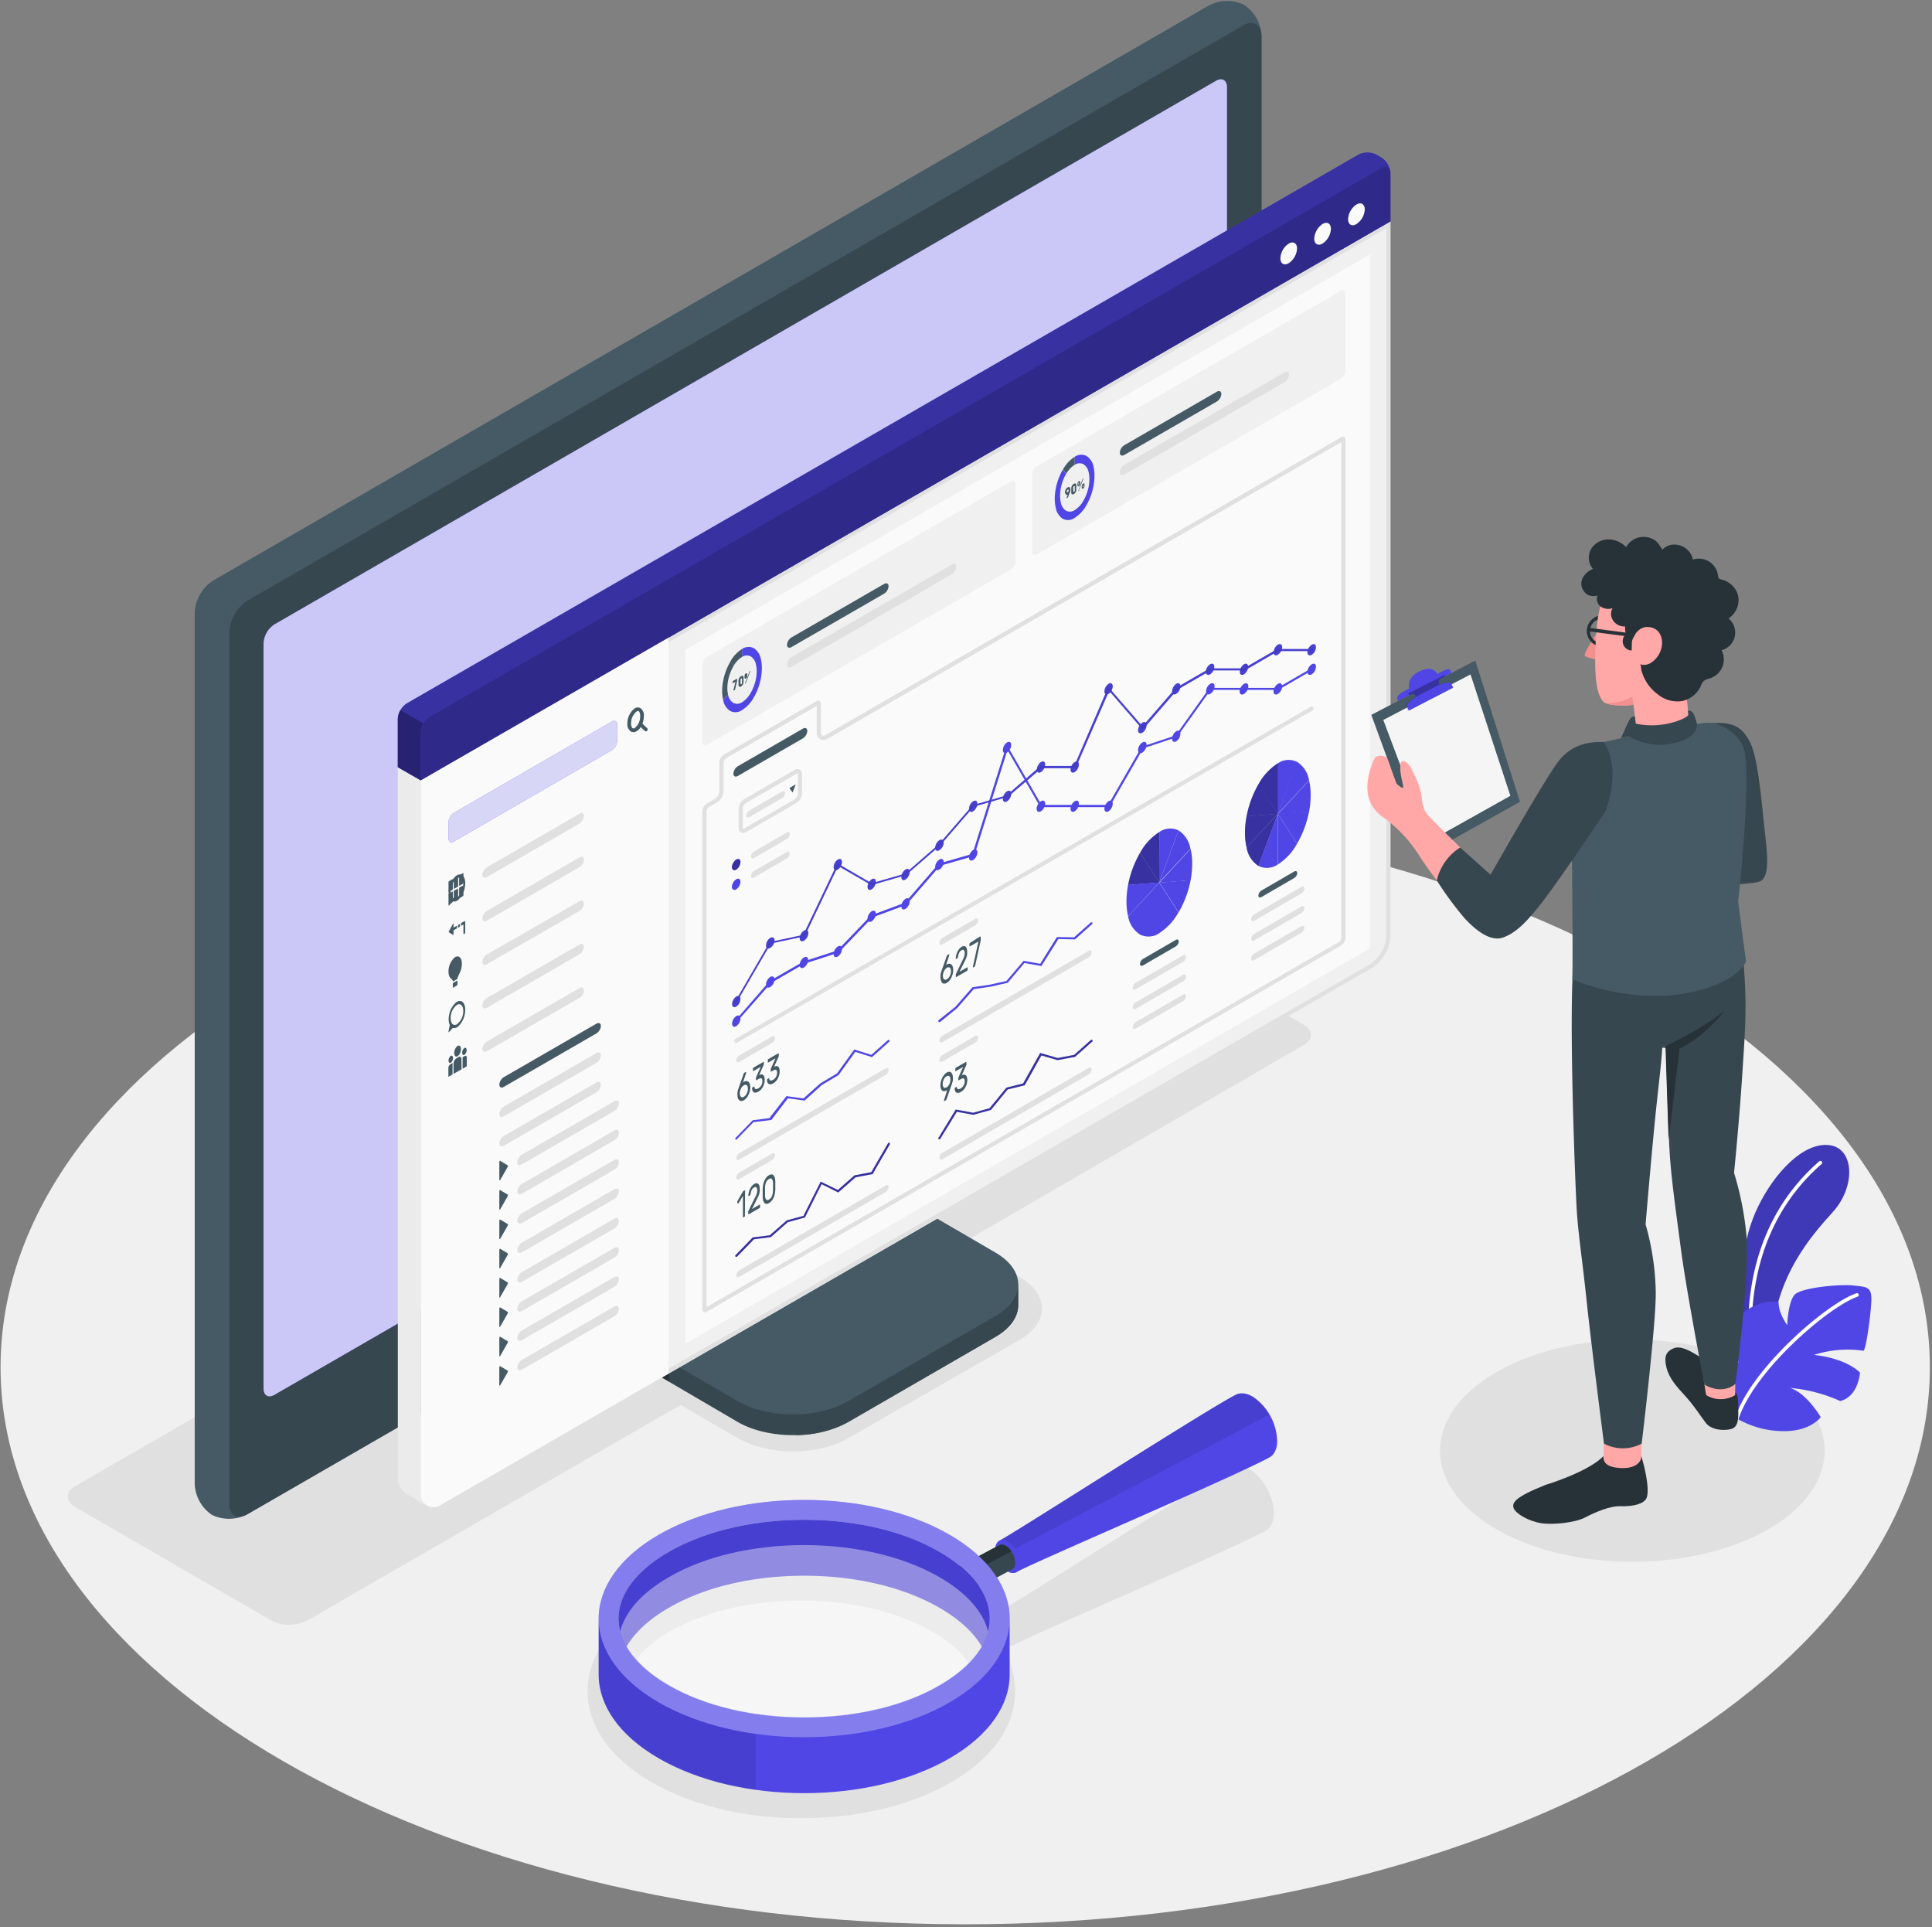 <svg width="358" height="357" fill="none" xmlns="http://www.w3.org/2000/svg"><rect width="100%" height="100%" fill="#808080" stroke="none"/><path d="M178.853 356.498c98.721 0 178.749-46.205 178.749-103.201 0-56.996-80.028-103.201-178.749-103.201-98.72 0-178.749 46.205-178.749 103.201 0 56.996 80.029 103.201 178.749 103.201z" fill="#F0F0F0"/><path d="M236.051 280.502a9.789 9.789 0 00-1.428-5.018 13.037 13.037 0 00-.61-.934l-.039-.046a9.851 9.851 0 00-.664-.819l-.069-.069a8.987 8.987 0 00-.718-.703l-.07-.054a6.875 6.875 0 00-.772-.586l-.463-.255-.208-.093-.24-.108a3.338 3.338 0 00-.339-.108h-.093a2.627 2.627 0 00-.401-.077 2.527 2.527 0 00-1.475.231c-4.084 2.046-27.614 17.023-38.446 23.77l-5.365 3.258c-.16.092-.297.219-.401.371a1.722 1.722 0 00-.163.293 1.14 1.14 0 00-.054.162 1.856 1.856 0 00-.061.209v.138l-.888.487-.772.432a30.914 30.914 0 00-6.114-4.539c-7.427-4.285-17.262-6.647-27.7-6.647-10.437 0-20.272 2.362-27.699 6.647-7.72 4.439-11.92 10.437-11.92 16.883 0 6.447 4.231 12.437 11.92 16.884 7.427 4.285 17.262 6.639 27.699 6.639 10.438 0 20.273-2.354 27.7-6.639 7.72-4.447 11.919-10.437 11.919-16.884a15.532 15.532 0 00-2.516-8.345l.71-.378a1.598 1.598 0 001.544.147c3.675-2.023 39.495-17.293 46.822-21.223.772-.517 1.32-1.536 1.374-3.026zm-63.304 43.803c-6.408 3.698-15.046 5.736-24.31 5.736s-17.903-2.038-24.311-5.736c-5.504-3.18-8.538-7.094-8.538-11.016 0-3.922 3.034-7.844 8.538-11.017 6.408-3.705 15.039-5.743 24.311-5.743 9.271 0 17.902 2.038 24.31 5.743 5.504 3.173 8.538 7.087 8.538 11.017 0 3.929-3.057 7.836-8.577 11.016h.039zm68.785-134.49l-36.33-21.021a7.386 7.386 0 00-6.686 0L13.939 275.33c-1.845 1.065-1.845 2.794 0 3.86l36.338 21.021a7.383 7.383 0 006.685 0l69.164-39.935 10.638 6.176c5.628 3.25 14.753 3.25 20.388 0l31.691-18.166c5.636-3.25 5.636-8.492 0-11.773l-10.63-6.176 63.304-36.7c1.852-1.027 1.852-2.741.015-3.822zm60.942 99.519c19.676 0 35.627-9.211 35.627-20.574 0-11.363-15.951-20.574-35.627-20.574-19.677 0-35.628 9.211-35.628 20.574 0 11.363 15.951 20.574 35.628 20.574z" fill="#E0E0E0"/><path d="M322.716 245.53c0-4.825-.958-13.71 3.088-22.048 2.964-6.045 8.252-11.912 13.178-11.325 4.578.54 4.994 7.589.609 12.414-4.384 4.825-9.958 11.502-11.178 22.164l-3.158 7.92-2.539-9.125z" fill="#4F46E5"/><path opacity=".2" d="M322.716 245.53c0-4.825-.958-13.71 3.088-22.048 2.964-6.045 8.252-11.912 13.178-11.325 4.578.54 4.994 7.589.609 12.414-4.384 4.825-9.958 11.502-11.178 22.164l-3.158 7.92-2.539-9.125z" fill="#000"/><path d="M324.36 248.92a.351.351 0 00.278-.348c-.556-13.711 3.906-25.098 12.9-32.918a.33.33 0 00.113-.229.333.333 0 00-.553-.273c-9.156 7.96-13.695 19.524-13.124 33.451a.338.338 0 00.347.324l.039-.007z" fill="#fff"/><path d="M321.82 262.769a17.035 17.035 0 008.492 2.363c5.165.123 7.072-2.594 7.072-2.594s-2.633-4.47-5.675-5.404a28.497 28.497 0 019.264 2.416s3.088-.363 3.69-5.242c0 0-2.207-2.586-8.546-3.296a20.415 20.415 0 019.164-.772c.425.108 1.328-6.176 1.475-9.095.146-2.918-.981-2.694-3.251-2.987-2.269-.294-9.773.34-10.985 1.729-1.212 1.39-1.351 5.605-1.351 5.605s-1.629-2.162-1.59-4.285a7.915 7.915 0 00-4.632.772c-2.316 1.189-3.088 2.139-3.212 3.937-.123 1.799-.27 4.501.456 6.593 0 0-2.139-3.451-2.031-6.446a31.956 31.956 0 00-2.2 4.509c-1.011 2.624.185 8.978 3.86 12.197z" fill="#4F46E5"/><path d="M321.928 263.093a.32.32 0 00.232-.216c2.933-9.009 16.76-20.844 22.04-22.65a.318.318 0 00.115-.064.32.32 0 00.094-.361.331.331 0 00-.167-.196.323.323 0 00-.258-.012c-5.404 1.814-19.47 13.896-22.465 23.075a.34.34 0 00.216.424c.063.019.13.019.193 0z" fill="#fff"/><path d="M157.137 263.464l27.313-15.795c2.81-1.621 4.215-3.752 4.215-5.883v-3.798l-25.699-14.583a6.02 6.02 0 01-1.919-2.032 6.028 6.028 0 01-.799-2.677v-33.714l-47.64 27.569v33.667a5.996 5.996 0 002.725 4.709l21.415 12.537c5.628 3.212 14.761 3.212 20.389 0z" fill="#37474F"/><path d="M124.018 252.177v3.783l-8.739-5.033a6.019 6.019 0 01-2.717-4.709v-33.667l9.086-5.242c.185 2.316.394 4.693.579 7.017l-6.369 3.683v26.309a5.971 5.971 0 002.718 4.71l5.442 3.149z" fill="#263238"/><path d="M115.858 244.326a6.019 6.019 0 002.718 4.709l18.172 10.569c5.628 3.25 14.753 3.25 20.389 0l27.321-15.787c5.628-3.251 5.628-8.492 0-11.766l-18.181-10.584a6.003 6.003 0 01-2.725-4.709v-26.31l-47.694 27.568v26.31z" fill="#455A64"/><path opacity=".15" d="M171.813 224.671l-5.536-3.196a6.005 6.005 0 01-2.725-4.709v-26.318l-47.694 27.568v26.31a6.019 6.019 0 002.718 4.709l5.442 3.135 47.795-27.499z" fill="#000"/><path d="M188.673 237.988v3.798c0 2.139-1.413 4.254-4.223 5.891l-27.313 15.779a20.438 20.438 0 01-9.727 2.417v-3.783a20.438 20.438 0 009.727-2.417l27.313-15.795c2.81-1.659 4.223-3.79 4.223-5.89z" fill="#37474F"/><path d="M39.268 280.649a7.303 7.303 0 003.307.721 7.296 7.296 0 003.278-.845l184.508-106.536a7.49 7.49 0 003.397-5.882V6.674a7.283 7.283 0 00-3.188-5.76 7.291 7.291 0 00-6.586.116L39.477 107.566a7.512 7.512 0 00-3.397 5.883v161.433a7.296 7.296 0 003.188 5.767z" fill="#455A64"/><path d="M45.853 280.517L230.361 174.02a7.515 7.515 0 003.397-5.883V6.674c0-2.17-1.544-3.05-3.397-1.961L45.891 111.249a7.512 7.512 0 00-3.396 5.882v161.426c-.039 2.169 1.482 3.049 3.358 1.96z" fill="#37474F"/><path d="M48.833 257.226V119.208a4.5 4.5 0 012.015-3.528L225.32 14.973c1.119-.649 2.038-.124 2.038 1.173v138.026a4.474 4.474 0 01-2.038 3.528L50.848 258.407c-1.104.649-2.015.124-2.015-1.181z" fill="#4F46E5"/><path opacity=".7" d="M48.833 257.226V119.208a4.5 4.5 0 012.015-3.528L225.32 14.973c1.119-.649 2.038-.124 2.038 1.173v138.026a4.474 4.474 0 01-2.038 3.528L50.848 258.407c-1.104.649-2.015.124-2.015-1.181z" fill="#fff"/><path d="M137.737 220.734a2 2 0 01-1.019-.263 2.612 2.612 0 01-1.128-2.401 7.364 7.364 0 013.382-5.851 2.316 2.316 0 013.767 2.169 7.353 7.353 0 01-3.381 5.859 3.28 3.28 0 01-1.621.487zm2.848-8.222a2.536 2.536 0 00-1.227.386 6.642 6.642 0 00-2.996 5.188 1.548 1.548 0 00.703 1.796 1.544 1.544 0 001.907-.291 6.604 6.604 0 002.117-2.236 6.606 6.606 0 00.878-2.952 1.884 1.884 0 00-.772-1.729 1.253 1.253 0 00-.61-.162z" fill="#4F46E5"/><path d="M257.644 40.943L77.991 144.576v132.375a2.318 2.318 0 003.436 1.992l3.204-1.845 169.662-97.828a7.399 7.399 0 003.351-5.806V40.943z" fill="#F0F0F0"/><path d="M256.872 42.278v131.186a6.68 6.68 0 01-2.965 5.134L84.245 276.426l-3.204 1.845c-.233.138-.5.211-.772.208a1.541 1.541 0 01-1.403-.932 1.475 1.475 0 01-.118-.596V144.993L256.856 42.317l.016-.039zm.756-1.297L77.992 144.576v132.375a2.32 2.32 0 002.316 2.316 2.23 2.23 0 001.142-.309l3.204-1.845 169.639-97.843a7.399 7.399 0 003.351-5.806V40.943l-.016.038z" fill="#E0E0E0"/><path opacity=".8" d="M253.382 38.488L73.715 142.075l4.276 2.47L257.644 40.943l-4.262-2.455z" fill="#455A64"/><path d="M79.196 278.973a2.314 2.314 0 01-1.204-2.022V144.576l-4.277-2.47v131.649a3.488 3.488 0 000 .486 3.551 3.551 0 001.744 2.594l3.528 2.046.178.092h.03z" fill="#EBEBEB"/><path d="M73.715 142.136v-8.932a3.712 3.712 0 011.667-2.902L251.715 28.645a3.679 3.679 0 013.335 0l.918.532a3.687 3.687 0 011.676 2.895v8.94L77.991 144.576l-4.276-2.44z" fill="#4F46E5"/><path opacity=".3" d="M73.715 142.136v-8.932a3.712 3.712 0 011.667-2.902L251.715 28.645a3.679 3.679 0 013.335 0l.918.532a3.687 3.687 0 011.676 2.895v8.94L77.991 144.576l-4.276-2.44z" fill="#000"/><path d="M77.992 135.667a3.704 3.704 0 011.667-2.903L255.976 31.092c.919-.54 1.668-.108 1.668.957v8.963L77.991 144.576v-8.909z" fill="#4F46E5"/><path opacity=".4" d="M77.992 135.667a3.704 3.704 0 011.667-2.903L255.976 31.092c.919-.54 1.668-.108 1.668.957v8.963L77.991 144.576v-8.909z" fill="#000"/><path d="M78.478 134.015a3.453 3.453 0 00-.486 1.652v8.909l-4.27-2.463v-8.916c.02-.581.187-1.147.487-1.645l4.269 2.463z" fill="#4F46E5"/><path opacity=".5" d="M78.478 134.015a3.453 3.453 0 00-.486 1.652v8.909l-4.27-2.463v-8.916c.02-.581.187-1.147.487-1.645l4.269 2.463z" fill="#000"/><path d="M249.8 40.61c0 .997.703 1.406 1.544.904a3.45 3.45 0 001.544-2.717c0-.996-.702-1.406-1.544-.904a3.474 3.474 0 00-1.544 2.717zm-6.269 3.606c0 .996.703 1.405 1.544.903a3.471 3.471 0 001.544-2.717c0-.996-.702-1.405-1.544-.903a3.474 3.474 0 00-1.544 2.717zm-6.276 3.636c0 .996.703 1.405 1.544.903a3.48 3.48 0 001.096-1.174c.268-.472.421-1 .448-1.543 0-.996-.702-1.405-1.544-.903a3.461 3.461 0 00-1.544 2.717zM77.992 144.576v132.375a2.318 2.318 0 003.435 1.992l3.204-1.845 39.256-22.643v-136.32l-45.895 26.441zm49.029-24.202V248.92l126.855-73.24V47.134l-126.855 73.24z" fill="#FAFAFA"/><path d="M113.38 133.668L84.098 150.59a2.16 2.16 0 00-.98 1.698v3.05c0 .625.44.872.98.563l29.282-16.922a2.152 2.152 0 00.98-1.698v-3.042c0-.625-.44-.88-.98-.571z" fill="#4F46E5"/><path opacity=".8" d="M113.38 133.668L84.098 150.59a2.16 2.16 0 00-.98 1.698v3.05c0 .625.44.872.98.563l29.282-16.922a2.152 2.152 0 00.98-1.698v-3.042c0-.625-.44-.88-.98-.571z" fill="#FAFAFA"/><path d="M119.896 134.88l-.857-.834a3.85 3.85 0 00.27-1.374 1.616 1.616 0 00-.641-1.482.997.997 0 00-1.05.046 3.434 3.434 0 00-1.358 2.802 1.615 1.615 0 00.648 1.482.85.85 0 00.456.124c.209-.003.415-.061.594-.17.313-.195.577-.459.772-.772l.71.679a.292.292 0 00.105.076c.04.018.083.026.127.025a.344.344 0 00.247-.108.334.334 0 00-.023-.494zm-2.278 0a.37.37 0 01-.37.046c-.147-.085-.309-.371-.309-.896a2.788 2.788 0 011.019-2.215.455.455 0 01.239-.077.246.246 0 01.132 0c.138.085.301.362.301.895a2.841 2.841 0 01-1.012 2.254v-.007zm-33.782 29.969l-.657.378s-.07 0-.07-.054v-1.776c0-.026.007-.053.02-.077a.183.183 0 01.05-.062l.657-.378s.069 0 .069.054v1.776a.183.183 0 01-.07.139zm.98-.572l-.656.379c-.039 0-.07 0-.07-.054v-1.776a.15.15 0 01.02-.074.158.158 0 01.05-.057l.656-.363c.039 0 .07 0 .07.046v1.784a.17.17 0 01-.07.115zm.988-.571l-.656.386c-.039 0-.07 0-.07-.054v-1.783a.17.17 0 01.07-.131l.656-.379c.039 0 .07 0 .07.054v1.776a.147.147 0 01-.07.131zm-1.968 3.436l-.657.378s-.07 0-.07-.054v-1.776a.16.16 0 01.02-.077.183.183 0 01.05-.062l.657-.378s.069 0 .069.054v1.776a.183.183 0 01-.07.139zm.98-.572l-.656.379c-.039 0-.07 0-.07-.054v-1.776a.15.15 0 01.02-.074.158.158 0 01.05-.057l.656-.34c.039 0 .07 0 .07.046v1.784a.171.171 0 01-.07.092zm.988-.571l-.656.386c-.039 0-.07 0-.07-.054v-1.783a.17.17 0 01.07-.132l.656-.378c.039 0 .07 0 .07.054v1.776a.149.149 0 01-.017.075.154.154 0 01-.053.056zm-1.868 7.195l-.772-.486v-.147l.772-1.428c0-.07.1-.062.1 0v1.922c.008.085-.061.162-.1.139z" fill="#455A64"/><path d="M83.596 172.106l1.066-.61v.501l-1.066.618c-.085.054-.162 0-.162-.162a.454.454 0 01.162-.347zm1.266-.726l.363-.209v.502l-.363.209v-.502zm1.344-.556v1.861a.406.406 0 01-.17.347c-.085.054-.162 0-.162-.154v-1.606l-.448.255v-.502l.61-.355c.092-.024.17.046.17.154zm-1.954 6.547a3.498 3.498 0 00-1.119 3.01c.131.965.703.927.772 1.375 0 .054.039.069.07.054l.718-.41a.192.192 0 00.077-.131c.077-.594.81-1.312.81-2.756.008-1.104-.602-1.644-1.328-1.142zm.433 5.187l-.695.402c-.046 0-.085 0-.085-.07v-.633c0-.032.008-.065.023-.095a.232.232 0 01.062-.075l.695-.401c.046 0 .085 0 .085.07v.648a.207.207 0 01-.085.154zm-.263-20.226a4.215 4.215 0 00-1.258 2.671 2.83 2.83 0 00.177 1.451l-.231 1.22c0 .101 0 .147.093.085l.702-.772a1.081 1.081 0 001.02-.293 4.215 4.215 0 001.257-2.671c.178-1.691-.718-2.532-1.76-1.691zm.247 3.984c-.64.37-1.165-.132-1.165-1.128a3.085 3.085 0 011.165-2.47c.649-.371 1.174.131 1.174 1.127a3.089 3.089 0 01-1.174 2.486v-.015zm-.247 19.462a4.19 4.19 0 00-1.258 2.663 2.84 2.84 0 00.177 1.459l-.231 1.212c0 .101 0 .155.093.093l.702-.772a1.093 1.093 0 001.02-.294 4.232 4.232 0 001.257-2.671c.178-1.69-.718-2.547-1.76-1.69zm.247 3.983c-.64.371-1.165-.131-1.165-1.127a3.079 3.079 0 011.165-2.47c.649-.371 1.174.131 1.174 1.127a3.097 3.097 0 01-1.174 2.47zm.741 4.601a1.623 1.623 0 01-.617 1.305c-.34.201-.618-.069-.618-.594a1.65 1.65 0 01.618-1.305c.34-.193.617.069.617.594zm1.058.186a1.095 1.095 0 01-.41.872c-.23.131-.416-.046-.416-.394a1.078 1.078 0 01.417-.872c.224-.131.41.046.41.394zm-.949 3.558l-1.475.834v-1.868a1.28 1.28 0 01.533-1.011l.401-.232c.286-.162.525 0 .525.402l.016 1.875zm.601-2.47l-.4.232v2.123l.771-.44v-1.652c-.015-.263-.177-.371-.37-.263zm-3.002.849c0 .348.185.525.409.394a1.077 1.077 0 00.409-.865c0-.355-.185-.532-.41-.401a1.104 1.104 0 00-.408.872zm.347.68l.394-.232v2.131l-.772.432v-1.652a.846.846 0 01.378-.679z" fill="#455A64"/><path d="M90.22 160.68l17.154-9.928c.463-.27.834-.077.834.425a1.803 1.803 0 01-.834 1.389l-17.154 9.928c-.463.263-.834.077-.834-.424a1.798 1.798 0 01.834-1.39zm0 8.067l17.146-9.897c.463-.262.834-.077.834.425a1.786 1.786 0 01-.834 1.389l-17.146 9.898c-.463.262-.834.077-.834-.425a1.798 1.798 0 01.834-1.39zm0 8.075l17.154-9.858c.463-.27.834-.077.834.417a1.783 1.783 0 01-.834 1.389l-17.154 9.859c-.463.27-.834.077-.834-.425a1.782 1.782 0 01.834-1.382zm0 8.068l17.146-9.897c.463-.27.834-.077.834.424a1.774 1.774 0 01-.834 1.382l-17.146 9.905c-.463.263-.834.077-.834-.425a1.793 1.793 0 01.834-1.389zm0 8.067l17.146-9.897c.463-.262.834-.077.834.425a1.786 1.786 0 01-.834 1.389l-17.146 9.882c-.463.262-.834.077-.834-.425a1.788 1.788 0 01.834-1.374z" fill="#E0E0E0"/><path d="M93.362 199.55l17.146-9.897c.463-.27.834-.077.834.417a1.793 1.793 0 01-.834 1.39l-17.146 9.897c-.463.27-.834.077-.834-.417a1.785 1.785 0 01.834-1.39z" fill="#455A64"/><path d="M93.362 205l17.146-9.897c.463-.27.834-.077.834.425a1.774 1.774 0 01-.834 1.382l-17.146 9.897c-.463.27-.834.077-.834-.417a1.789 1.789 0 01.834-1.39zm0 5.451l17.146-9.897c.463-.27.834-.077.834.424a1.774 1.774 0 01-.834 1.382l-17.146 9.905c-.463.262-.834.077-.834-.425a1.79 1.79 0 01.834-1.389zm3.335 3.466l17.146-9.897c.463-.27.834-.077.834.417a1.783 1.783 0 01-.834 1.389l-17.146 9.898c-.455.27-.834.077-.834-.417a1.798 1.798 0 01.834-1.39z" fill="#E0E0E0"/><path d="M92.69 218.603l1.398-2.455c.054-.093.054-.216 0-.247l-1.398-.849c-.061-.039-.162.085-.162.216v3.304c.008.116.1.155.162.031z" fill="#455A64"/><path d="M96.697 219.344l17.146-9.92c.463-.262.834-.077.834.425a1.794 1.794 0 01-.834 1.389l-17.146 9.92c-.455.271-.834.078-.834-.424a1.823 1.823 0 01.834-1.39z" fill="#E0E0E0"/><path d="M92.69 224.038l1.398-2.455c.054-.093.054-.216 0-.255l-1.398-.849c-.061-.039-.162.093-.162.224v3.304c.008.131.1.147.162.031z" fill="#455A64"/><path d="M96.697 224.779l17.146-9.897c.463-.27.834-.077.834.425a1.786 1.786 0 01-.834 1.389l-17.146 9.897c-.455.263-.834.077-.834-.424a1.819 1.819 0 01.834-1.39z" fill="#E0E0E0"/><path d="M92.69 229.496l1.398-2.463c.054-.092.054-.216 0-.247l-1.398-.849c-.061-.039-.162.093-.162.224v3.304c.008.108.1.124.162.031z" fill="#455A64"/><path d="M96.697 230.214l17.146-9.897c.463-.27.834-.077.834.417a1.783 1.783 0 01-.834 1.389l-17.146 9.897c-.455.271-.834.078-.834-.416a1.798 1.798 0 01.834-1.39z" fill="#E0E0E0"/><path d="M92.69 234.9l1.398-2.455c.054-.093.054-.216 0-.247l-1.398-.849c-.061-.047-.162.085-.162.216v3.335c.008.1.1.124.162 0z" fill="#455A64"/><path d="M96.697 235.672l17.146-9.897c.463-.263.834-.077.834.425a1.794 1.794 0 01-.834 1.389l-17.146 9.897c-.455.263-.834.077-.834-.424a1.819 1.819 0 01.834-1.39z" fill="#E0E0E0"/><path d="M92.69 240.304l1.398-2.455c.054-.093.054-.216 0-.255l-1.398-.849c-.061-.039-.162.093-.162.224v3.335c.008.131.1.147.162 0z" fill="#455A64"/><path d="M96.697 241.076l17.146-9.897c.463-.27.834-.077.834.425a1.778 1.778 0 01-.834 1.381l-17.146 9.905c-.455.263-.834.077-.834-.424a1.819 1.819 0 01.834-1.39z" fill="#E0E0E0"/><path d="M92.69 245.77l1.398-2.463c.054-.093.054-.216 0-.247l-1.398-.849c-.061-.039-.162.092-.162.224v3.273c.008.162.1.178.162.062z" fill="#455A64"/><path d="M96.697 246.48l17.146-9.897c.463-.27.834-.077.834.417a1.783 1.783 0 01-.834 1.389l-17.146 9.897c-.455.271-.834.078-.834-.424a1.805 1.805 0 01.834-1.382z" fill="#E0E0E0"/><path d="M92.69 251.197l1.398-2.455c.054-.093.054-.216 0-.247l-1.398-.849c-.061-.047-.162.085-.162.216v3.304c.008.131.1.154.162.031z" fill="#455A64"/><path d="M96.697 251.938l17.146-9.897c.463-.262.834-.077.834.425a1.794 1.794 0 01-.834 1.389l-17.146 9.897c-.455.263-.834.077-.834-.424a1.819 1.819 0 01.834-1.39z" fill="#E0E0E0"/><path d="M92.69 256.632l1.39-2.432c.054-.093.054-.216 0-.255l-1.397-.849c-.062-.039-.162.093-.162.224v3.304c.015.108.108.124.17.008z" fill="#455A64"/><path d="M130.997 137.999l56.356-32.533a1.845 1.845 0 00.834-1.443V89.656c0-.533-.378-.772-.834-.479l-56.356 32.525a1.826 1.826 0 00-.841 1.443v14.375c0 .533.378.749.841.479z" fill="#F0F0F0"/><path d="M135.907 127.862l.371-1.544-.51.294v-.325a.123.123 0 010-.054v-.046l.818-.471a.09.09 0 010 .046v.247c.003.049.003.098 0 .147l-.37 1.544a.486.486 0 010 .054.086.086 0 010 .039l-.247.139a.058.058 0 01-.026-.006.062.062 0 01-.021-.015.065.065 0 01-.013-.023.057.057 0 01-.002-.026zm1.405-2.586a.354.354 0 01.224-.069c.057 0 .112.022.154.061a.374.374 0 01.085.178c.009.085.009.17 0 .255v.471c.007.097.007.195 0 .293a1.294 1.294 0 01-.085.278 1.618 1.618 0 01-.154.247 1.046 1.046 0 01-.224.185.468.468 0 01-.224.07.273.273 0 01-.147-.07.327.327 0 01-.092-.177 1.208 1.208 0 010-.255v-.463a1.604 1.604 0 010-.294.942.942 0 01.092-.285c.04-.085.09-.165.147-.24a.848.848 0 01.224-.185zm.185 1.065v-.447a.562.562 0 000-.116.249.249 0 000-.077.05.05 0 00-.026-.006.055.055 0 00-.028.006h-.085a.388.388 0 00-.139.169.749.749 0 000 .116v.687a.171.171 0 000 .078.083.083 0 00.054 0 .137.137 0 00.085 0 .265.265 0 00.085-.078.21.21 0 00.054-.092.323.323 0 000-.116.656.656 0 00-.038-.131l.038.007zm.965-1.173v-.201a.506.506 0 000-.123l-.046-.093a.114.114 0 00-.085 0 .208.208 0 00-.116 0 .336.336 0 00-.116.093.451.451 0 00-.084.131.497.497 0 00-.047.301v.201a.361.361 0 000 .139.133.133 0 00.047.085.099.099 0 00.042.009.099.099 0 00.042-.009.323.323 0 00.116 0 .511.511 0 00.116-.101.513.513 0 00.131-.27 1.095 1.095 0 000-.162zm.425-.811v.054l-.849 2.231.139-.077a.1.1 0 00.038-.038v-.047l.849-2.208-.139.085a.081.081 0 00-.038 0zm-2.988-.918l-.563-.873a11.14 11.14 0 00-1.336 3.606l.911-.078a8.423 8.423 0 01.988-2.655zm1.598-1.73v-1.474a6.289 6.289 0 00-2.161 2.316l.563.872c.38-.696.93-1.286 1.598-1.714zm-2.717 5.759a7.64 7.64 0 01.131-1.374l-.911.078a9.435 9.435 0 00-.185 1.852 6.701 6.701 0 00.185 1.645l.911-.988a5.212 5.212 0 01-.131-1.213z" fill="#455A64"/><path d="M140.994 122.126a3.081 3.081 0 00-1.335-2.061 2.152 2.152 0 00-1.103-.204c-.38.029-.745.158-1.059.374v1.474a1.607 1.607 0 011.598-.115 2.261 2.261 0 01.988 1.544c.091.397.135.804.132 1.212-.002.46-.046.921-.132 1.374a8.59 8.59 0 01-.988 2.655 4.848 4.848 0 01-1.598 1.73 1.583 1.583 0 01-.783.273 1.583 1.583 0 01-.815-.157 2.241 2.241 0 01-.988-1.544l-.911.988c.066.418.219.817.448 1.173.231.355.533.657.888.888a2.145 2.145 0 002.161-.17 6.43 6.43 0 002.162-2.316 11.28 11.28 0 001.335-3.597c.117-.614.176-1.237.178-1.861a7.083 7.083 0 00-.178-1.66z" fill="#4F46E5"/><path d="M146.676 118.081l17.139-9.897c.463-.27.841-.077.841.417a1.79 1.79 0 01-.841 1.389l-17.139 9.882c-.463.27-.841.077-.841-.417a1.792 1.792 0 01.841-1.374z" fill="#455A64"/><path d="M146.676 121.733l29.684-17.139c.463-.27.834-.077.834.425a1.78 1.78 0 01-.834 1.382l-29.684 17.138c-.463.27-.841.077-.841-.425a1.779 1.779 0 01.841-1.381z" fill="#E0E0E0"/><path d="M192.124 102.695l56.356-32.532a1.859 1.859 0 00.834-1.451V54.345c0-.533-.371-.772-.834-.479L192.124 86.39a1.859 1.859 0 00-.834 1.452v14.367c.016.532.386.748.834.486z" fill="#F0F0F0"/><path d="M197.327 91.239c0-.103.016-.204.047-.302a1.168 1.168 0 01.27-.494c.056-.058.118-.11.185-.154a.76.76 0 01.185-.062.275.275 0 01.162.039.334.334 0 01.116.139.734.734 0 01.039.254.898.898 0 010 .147 1.09 1.09 0 010 .14.87.87 0 01-.039.13l-.046.124-.324.88a.09.09 0 000 .046.092.092 0 01-.039.039l-.27.154a.041.041 0 01-.004-.019c0-.007.001-.013.004-.02l.224-.594a.391.391 0 01-.162 0 .202.202 0 01-.132-.054.323.323 0 01-.092-.139.645.645 0 01-.124-.254zm.687-.394a.24.24 0 000-.093.063.063 0 00-.015-.027.072.072 0 00-.023-.02h-.062a.125.125 0 00-.069 0l-.07.055-.054.085a.369.369 0 00-.046.1.42.42 0 000 .1.288.288 0 000 .093s0 .039.046.046h.054a.128.128 0 00.07 0 .255.255 0 00.069-.061.287.287 0 00.062-.078.399.399 0 00.038-.1.422.422 0 000-.1zm.965-1.212a.34.34 0 01.217-.07.215.215 0 01.154.062.48.48 0 01.093.178.906.906 0 010 .254v.472c.011.097.011.195 0 .293a1.205 1.205 0 01-.247.525.992.992 0 01-.217.185.488.488 0 01-.224.07.26.26 0 01-.154-.07.429.429 0 01-.093-.178 1.274 1.274 0 010-.247v-.471a2.052 2.052 0 010-.293c.023-.097.054-.193.093-.286.04-.086.092-.167.154-.239a.791.791 0 01.224-.185zm.178 1.065a4.179 4.179 0 000-.448.488.488 0 000-.108.243.243 0 000-.085.077.077 0 00-.054 0h-.085a.287.287 0 00-.085.078.674.674 0 00-.062.092v.247a4.614 4.614 0 000 .44v.116a.497.497 0 000 .077.071.071 0 00.062 0h.085l.085-.07a.427.427 0 00.054-.1.746.746 0 000-.115.848.848 0 000-.124zm1.004-1.366a.962.962 0 010 .2 1.46 1.46 0 010 .163c-.015.05-.033.099-.055.146a.61.61 0 01-.077.124.497.497 0 01-.123.1.232.232 0 01-.116.039.114.114 0 01-.077 0 .271.271 0 01-.054-.093.645.645 0 010-.139.36.36 0 010-.093.488.488 0 010-.108.995.995 0 010-.154c.013-.05.031-.1.054-.147a.454.454 0 01.077-.131.594.594 0 01.116-.093.287.287 0 01.123 0 .1.1 0 01.077 0 .274.274 0 01.055.093.717.717 0 010 .093zm.432-.556v-.054h.038l.139-.085-.841 2.208a.358.358 0 010 .046v.039l-.139.077.803-2.231zm-.772.942v.092c0 .016 0 0 .046 0a.081.081 0 00.036-.023.07.07 0 00.018-.038v-.286a.359.359 0 000-.093h-.054a.113.113 0 00-.046.07.326.326 0 000 .108v.17zm1.135.077a.962.962 0 010 .2 1.46 1.46 0 010 .163c-.015.05-.033.099-.054.146a.446.446 0 01-.085.124.29.29 0 01-.116.1.226.226 0 01-.116 0 .095.095 0 01-.077 0 .272.272 0 01-.054-.092.719.719 0 010-.132.675.675 0 010-.2 1.096 1.096 0 010-.162c.013-.05.031-.1.054-.147a.35.35 0 01.077-.124.462.462 0 01.116-.1.294.294 0 01.116 0 .104.104 0 01.085 0 .289.289 0 01.054.093.84.84 0 010 .1v.03zm-.34.386v.093c0 .015 0 0 .046 0a.081.081 0 00.036-.024.07.07 0 00.018-.038.375.375 0 000-.116.604.604 0 000-.17.207.207 0 000-.093h-.054a.122.122 0 00-.046.07.326.326 0 000 .108v.17zm-1.467-4.076V84.63a6.295 6.295 0 00-2.161 2.316l.563.873a4.71 4.71 0 011.598-1.714z" fill="#455A64"/><path d="M202.646 86.522a3.042 3.042 0 00-1.335-2.062 2.14 2.14 0 00-2.162.17v1.475a1.587 1.587 0 011.598-.116 2.263 2.263 0 01.988 1.544c.091.397.135.804.132 1.212-.002.46-.046.921-.132 1.374a8.421 8.421 0 01-.988 2.656 4.842 4.842 0 01-1.598 1.73 1.584 1.584 0 01-1.598.115 2.236 2.236 0 01-.988-1.544 5.2 5.2 0 01-.131-1.212c.002-.461.045-.921.131-1.374.17-.933.496-1.831.965-2.656l-.564-.872a11.168 11.168 0 00-1.335 3.597 10.106 10.106 0 00-.185 1.86 7.057 7.057 0 00.185 1.645 3.01 3.01 0 001.335 2.061 2.142 2.142 0 002.162-.17 6.367 6.367 0 002.162-2.316 11.359 11.359 0 001.335-3.597 10.28 10.28 0 00.178-1.86 7.117 7.117 0 00-.155-1.66z" fill="#4F46E5"/><path d="M208.336 82.476l17.146-9.904c.456-.263.834-.078.834.424a1.8 1.8 0 01-.834 1.39l-17.146 9.897c-.463.27-.834.077-.834-.425a1.775 1.775 0 01.834-1.382z" fill="#455A64"/><path d="M208.336 86.12l29.683-17.13c.464-.27.842-.078.842.424a1.78 1.78 0 01-.842 1.382l-29.683 17.138c-.463.263-.834.078-.834-.424a1.791 1.791 0 01.834-1.39z" fill="#E0E0E0"/><path d="M136.733 141.943l12.028-6.948c.463-.27.834-.077.834.417a1.81 1.81 0 01-.25.796 1.793 1.793 0 01-.584.594l-12.028 6.948c-.463.27-.834.077-.834-.425a1.778 1.778 0 01.834-1.382z" fill="#455A64"/><path d="M248.55 81.882v91.868a1.08 1.08 0 01-.448.772l-117.174 67.627v-91.868a1.117 1.117 0 01.455-.772l1.459-.841a2.62 2.62 0 001.228-2.116v-5.296a1.06 1.06 0 01.447-.772l16.822-9.711v4.94a1.26 1.26 0 001.235 1.367c.272-.003.538-.077.772-.216l95.219-54.974-.015-.008zm.308-.973a.77.77 0 00-.37.116l-95.543 55.159a.764.764 0 01-.371.116c-.277 0-.463-.224-.463-.594v-5.319c0-.379-.193-.595-.463-.595a.789.789 0 00-.371.116l-17.146 9.897a1.86 1.86 0 00-.833 1.451v5.312a1.839 1.839 0 01-.842 1.443l-1.459.85a1.826 1.826 0 00-.841 1.443v92.216c0 .378.193.602.463.602a.779.779 0 00.378-.116L248.48 175.17a1.845 1.845 0 00.834-1.443V81.504c0-.379-.185-.595-.463-.595h.007z" fill="#E0E0E0"/><path d="M137.713 154.311a.837.837 0 01-.409-.1.985.985 0 01-.44-.881v-3.497a2.245 2.245 0 011.035-1.783l9.318-5.404a.963.963 0 01.972-.062.973.973 0 01.441.88v3.497a2.238 2.238 0 01-1.035 1.784l-9.31 5.404c-.174.102-.37.158-.572.162zm.572-5.589a1.431 1.431 0 00-.649 1.111v3.497a.294.294 0 00.054.209.303.303 0 00.209-.062l9.318-5.365a1.492 1.492 0 00.641-1.12v-3.497a.298.298 0 00-.055-.208.3.3 0 00-.208.062l-9.31 5.373z" fill="#E0E0E0"/><path d="M138.856 150.158l6.076-3.521c.308-.177.555-.054.555.278-.012.188-.068.37-.165.53a1.194 1.194 0 01-.39.397l-6.076 3.528c-.309.177-.556.046-.556-.286a1.201 1.201 0 01.556-.926z" fill="#E0E0E0"/><path d="M146.321 146.058l.502.718s.054 0 .077-.046l.502-1.297v-.093l-1.004.579a.13.13 0 00-.064.056.132.132 0 00-.013.083z" fill="#455A64"/><path d="M136.432 188.24c.448-.254.772-.046.772.464a1.77 1.77 0 01-.772 1.397c-.448.255-.772.046-.772-.463a1.767 1.767 0 01.772-1.398zm6.284-7.241c.448-.255.811-.046.811.463-.015.28-.097.554-.237.797a1.79 1.79 0 01-.574.6c-.44.255-.772.047-.772-.463a1.785 1.785 0 01.772-1.397zm6.261-3.621c.44-.255.772-.046.772.463a1.778 1.778 0 01-.772 1.398c-.448.255-.811.046-.811-.463.015-.281.097-.554.237-.797.142-.243.338-.449.574-.601zm6.269-2.03c.447-.255.772-.046.772.463a1.772 1.772 0 01-.772 1.397c-.448.255-.772.047-.772-.463a1.758 1.758 0 01.772-1.397zm6.276-6.523c.448-.255.772-.047.772.47a1.766 1.766 0 01-.772 1.39c-.44.263-.772.054-.772-.463a1.8 1.8 0 01.772-1.397zm6.269-2.309c.447-.255.772-.046.772.463a1.765 1.765 0 01-.772 1.398c-.448.255-.772.046-.772-.463a1.76 1.76 0 01.772-1.398zm6.268-7.272c.448-.262.811-.054.811.463a1.784 1.784 0 01-.811 1.398c-.44.254-.772.046-.772-.471a1.79 1.79 0 01.772-1.39zm6.277-1.783c.44-.255.772-.047.772.471a1.79 1.79 0 01-.772 1.389c-.448.263-.772.054-.772-.463a1.777 1.777 0 01.772-1.397zm6.268-19.918c.448-.255.772-.046.772.471a1.792 1.792 0 01-.772 1.397c-.448.255-.772.047-.772-.471a1.792 1.792 0 01.772-1.397zm6.292 10.893c.44-.262.772-.054.772.463a1.816 1.816 0 01-.772 1.398c-.448.254-.811.046-.811-.471a1.775 1.775 0 01.811-1.39zm6.253 0c.448-.262.772-.054.772.463a1.8 1.8 0 01-.772 1.398c-.448.254-.772.046-.772-.471a1.76 1.76 0 01.772-1.39zm6.269 0c.448-.262.772-.054.772.463a1.803 1.803 0 01-.772 1.398c-.44.254-.772.046-.772-.471.012-.276.088-.545.223-.786.133-.241.321-.448.549-.604zm6.276-10.885c.44-.263.772-.054.772.463a1.806 1.806 0 01-.772 1.397c-.448.255-.81.047-.81-.471a1.76 1.76 0 01.81-1.389zm6.269-2.085c.448-.254.772-.046.772.464a1.77 1.77 0 01-.772 1.397c-.448.255-.772.046-.772-.463a1.767 1.767 0 01.772-1.398zm6.292-8.785c.447-.255.81-.046.81.471a1.76 1.76 0 01-.81 1.39c-.44.262-.772.054-.772-.464a1.802 1.802 0 01.772-1.397zm6.826 1.276c.316-.547.317-1.136.003-1.318-.314-.181-.824.115-1.139.661-.316.547-.317 1.137-.003 1.318.313.181.824-.115 1.139-.661zm6.277-.002c.315-.547.316-1.136.003-1.317-.314-.181-.824.114-1.14.661-.316.547-.317 1.136-.003 1.317.314.181.824-.114 1.14-.661zm5.718-4.895c.44-.254.772-.046.772.471a1.776 1.776 0 01-.772 1.39c-.448.262-.811.054-.811-.463a1.797 1.797 0 01.811-1.398z" fill="#4F46E5"/><path d="M136.416 189.352a.211.211 0 01-.131-.046.208.208 0 01-.056-.139c0-.052.021-.102.056-.139l6.331-7.272.054-.047 6.222-3.59 6.261-2.03 6.238-6.492.077-.047 6.222-2.316 6.238-7.203a.326.326 0 01.093-.061l6.176-1.784 6.222-19.786a.207.207 0 01.061-.093.195.195 0 01.101-.046.208.208 0 01.193.1l6.215 10.762h12.352l6.183-10.723a.193.193 0 01.108-.093l6.215-2.061 6.23-8.731a.207.207 0 01.162-.077h12.491l6.222-3.598a.206.206 0 01.15-.02c.05.013.093.045.121.09a.205.205 0 01.013.146.203.203 0 01-.091.116l-6.268 3.628a.216.216 0 01-.101 0h-12.444l-6.215 8.701a.172.172 0 01-.092.069l-6.176 2.062-6.238 10.808a.226.226 0 01-.073.068.205.205 0 01-.097.024h-12.545a.198.198 0 01-.162-.092l-6.053-10.484-6.137 19.516a.221.221 0 01-.131.131l-6.223 1.791-6.23 7.203-.077.054-6.238 2.316-6.237 6.493a.167.167 0 01-.078.046l-6.276 2.03-6.176 3.567-6.338 7.203a.197.197 0 01-.124.046z" fill="#4F46E5"/><path d="M136.432 193.212a.392.392 0 01-.192-.052.394.394 0 01-.001-.674l106.621-61.551a.388.388 0 01.537.431.39.39 0 01-.151.233l-106.621 61.528a.36.36 0 01-.193.085z" fill="#E0E0E0"/><path d="M136.432 184.62c.448-.255.772-.047.772.463a1.77 1.77 0 01-.772 1.397c-.448.255-.772.046-.772-.463a1.77 1.77 0 01.772-1.397zm6.284-10.862c.448-.255.811-.047.811.463-.015.28-.097.553-.237.796a1.784 1.784 0 01-.574.601c-.44.255-.772.046-.772-.463a1.778 1.778 0 01.772-1.397zm6.835-.091c.316-.546.317-1.136.003-1.317-.313-.181-.824.115-1.139.661-.316.547-.317 1.137-.003 1.318.314.181.824-.115 1.139-.662zm5.695-14.423c.447-.262.772-.054.772.463a1.786 1.786 0 01-.772 1.398c-.448.254-.772.046-.772-.471a1.754 1.754 0 01.772-1.39zm6.276 3.652c.448-.255.772-.047.772.463a1.784 1.784 0 01-.772 1.397c-.44.255-.772.046-.772-.463a1.778 1.778 0 01.772-1.397zm6.269-1.815c.447-.254.772-.046.772.471a1.766 1.766 0 01-.772 1.39c-.448.262-.772.054-.772-.463a1.782 1.782 0 01.772-1.398zm6.268-5.427c.448-.262.811-.054.811.463a1.784 1.784 0 01-.811 1.398c-.44.254-.772.046-.772-.463a1.778 1.778 0 01.772-1.398zm6.277-7.218c.44-.262.772-.054.772.463a1.804 1.804 0 01-.772 1.398c-.448.254-.772.046-.772-.471a1.765 1.765 0 01.772-1.39zm6.268-1.837c.448-.255.772-.047.772.463a1.768 1.768 0 01-.772 1.397c-.448.255-.772.046-.772-.463a1.77 1.77 0 01.772-1.397zm6.292-5.428c.448-.262.772-.054.772.464a1.798 1.798 0 01-.772 1.397c-.44.255-.772.046-.772-.471a1.785 1.785 0 01.772-1.39zm6.253 0c.448-.262.772-.054.772.464a1.796 1.796 0 01-.772 1.397c-.448.255-.772.046-.772-.471a1.77 1.77 0 01.772-1.39zm6.269-14.49c.448-.255.772-.046.772.471a1.762 1.762 0 01-.772 1.39c-.44.262-.772.054-.772-.464a1.816 1.816 0 01.772-1.397zm6.276 7.195c.44-.255.772-.054.772.463a1.778 1.778 0 01-.772 1.398c-.448.254-.81.046-.81-.464a1.772 1.772 0 01.81-1.397zm6.269-7.195c.448-.255.772-.046.772.471a1.762 1.762 0 01-.772 1.39c-.448.262-.772.054-.772-.464a1.796 1.796 0 01.772-1.397zm6.276-3.621c.44-.254.772-.046.772.471a1.776 1.776 0 01-.772 1.39c-.448.262-.81.054-.81-.463.016-.28.098-.553.239-.795a1.81 1.81 0 01.571-.603zm6.269 0c.448-.254.772-.046.772.471a1.765 1.765 0 01-.772 1.39c-.448.262-.772.054-.772-.463.012-.277.088-.547.221-.79.135-.242.323-.45.551-.608zm6.268-3.62c.448-.255.811-.047.811.471a1.76 1.76 0 01-.811 1.389c-.44.263-.772.054-.772-.463a1.806 1.806 0 01.772-1.397zm6.3 0c.44-.255.772-.047.772.471a1.776 1.776 0 01-.772 1.389c-.448.263-.811.054-.811-.463a1.8 1.8 0 01.811-1.397z" fill="#4F46E5"/><path d="M136.432 185.747a.17.17 0 01-.1 0 .194.194 0 01-.07-.263l6.315-10.885a.173.173 0 01.055-.062.188.188 0 01.076-.031l6.13-1.312 6.23-13.047a.197.197 0 01.124-.1.184.184 0 01.154 0l6.176 3.582 6.176-1.783 6.23-5.404 6.261-7.226a.15.15 0 01.093-.062l6.23-1.799 6.237-5.404a.197.197 0 01.132-.046h6.176l6.191-14.367a.214.214 0 01.064-.076.215.215 0 01.09-.04.182.182 0 01.095.013.17.17 0 01.075.057l6.13 7.071 6.122-7.071a.163.163 0 01.054-.047l6.292-3.628c.03-.01.062-.01.092 0h6.223l6.176-3.582a.204.204 0 01.092 0h6.323c.051 0 .1.02.137.056a.195.195 0 010 .273.193.193 0 01-.137.057h-6.222l-6.176 3.582h-6.315l-6.223 3.59-6.245 7.218a.197.197 0 01-.147.063.204.204 0 01-.08-.016.204.204 0 01-.066-.047l-6.076-7.01-6.176 14.205a.194.194 0 01-.178.116h-6.176l-6.276 5.342h-.077l-6.215 1.791-6.245 7.203-6.284 5.45-.07.039-6.268 1.814a.17.17 0 01-.147 0l-6.099-3.52-6.176 12.946a.152.152 0 01-.052.068.153.153 0 01-.079.032l-6.176 1.313-6.277 10.808a.183.183 0 01-.123.139z" fill="#4F46E5"/><g opacity=".3" fill="#000"><path opacity=".3" d="M136.432 184.62c.448-.255.772-.047.772.463a1.77 1.77 0 01-.772 1.397c-.448.255-.772.046-.772-.463a1.77 1.77 0 01.772-1.397zm6.284-10.862c.448-.255.811-.047.811.463-.015.28-.097.553-.237.796a1.784 1.784 0 01-.574.601c-.44.255-.772.046-.772-.463a1.778 1.778 0 01.772-1.397zm6.835-.091c.316-.546.317-1.136.003-1.317-.313-.181-.824.115-1.139.661-.316.547-.317 1.137-.003 1.318.314.181.824-.115 1.139-.662zm5.695-14.423c.447-.262.772-.054.772.463a1.786 1.786 0 01-.772 1.398c-.448.254-.772.046-.772-.471a1.754 1.754 0 01.772-1.39zm6.276 3.652c.448-.255.772-.047.772.463a1.784 1.784 0 01-.772 1.397c-.44.255-.772.046-.772-.463a1.778 1.778 0 01.772-1.397zm6.269-1.815c.447-.254.772-.046.772.471a1.766 1.766 0 01-.772 1.39c-.448.262-.772.054-.772-.463a1.782 1.782 0 01.772-1.398zm6.268-5.427c.448-.262.811-.054.811.463a1.784 1.784 0 01-.811 1.398c-.44.254-.772.046-.772-.463a1.778 1.778 0 01.772-1.398zm6.277-7.218c.44-.262.772-.054.772.463a1.804 1.804 0 01-.772 1.398c-.448.254-.772.046-.772-.471a1.765 1.765 0 01.772-1.39zm6.268-1.837c.448-.255.772-.047.772.463a1.768 1.768 0 01-.772 1.397c-.448.255-.772.046-.772-.463a1.77 1.77 0 01.772-1.397zm6.292-5.428c.448-.262.772-.054.772.464a1.798 1.798 0 01-.772 1.397c-.44.255-.772.046-.772-.471a1.785 1.785 0 01.772-1.39zm6.253 0c.448-.262.772-.054.772.464a1.796 1.796 0 01-.772 1.397c-.448.255-.772.046-.772-.471a1.77 1.77 0 01.772-1.39zm6.269-14.49c.448-.255.772-.046.772.471a1.762 1.762 0 01-.772 1.39c-.44.262-.772.054-.772-.464a1.816 1.816 0 01.772-1.397zm6.276 7.195c.44-.255.772-.054.772.463a1.778 1.778 0 01-.772 1.398c-.448.254-.81.046-.81-.464a1.772 1.772 0 01.81-1.397zm6.269-7.195c.448-.255.772-.046.772.471a1.762 1.762 0 01-.772 1.39c-.448.262-.772.054-.772-.464a1.796 1.796 0 01.772-1.397zm6.276-3.621c.44-.254.772-.046.772.471a1.776 1.776 0 01-.772 1.39c-.448.262-.81.054-.81-.463.016-.28.098-.553.239-.795a1.81 1.81 0 01.571-.603zm6.269 0c.448-.254.772-.046.772.471a1.765 1.765 0 01-.772 1.39c-.448.262-.772.054-.772-.463.012-.277.088-.547.221-.79.135-.242.323-.45.551-.608zm6.268-3.62c.448-.255.811-.047.811.471a1.76 1.76 0 01-.811 1.389c-.44.263-.772.054-.772-.463a1.806 1.806 0 01.772-1.397zm6.3 0c.44-.255.772-.047.772.471a1.776 1.776 0 01-.772 1.389c-.448.263-.811.054-.811-.463a1.8 1.8 0 01.811-1.397z"/><path opacity=".3" d="M136.432 185.747a.17.17 0 01-.1 0 .194.194 0 01-.07-.263l6.315-10.885a.173.173 0 01.055-.062.188.188 0 01.076-.031l6.13-1.312 6.23-13.047a.197.197 0 01.124-.1.184.184 0 01.154 0l6.176 3.582 6.176-1.783 6.23-5.404 6.261-7.226a.15.15 0 01.093-.062l6.23-1.799 6.237-5.404a.197.197 0 01.132-.046h6.176l6.191-14.367a.214.214 0 01.064-.076.215.215 0 01.09-.04.182.182 0 01.095.013.17.17 0 01.075.057l6.13 7.071 6.122-7.071a.163.163 0 01.054-.047l6.292-3.628c.03-.01.062-.01.092 0h6.223l6.176-3.582a.204.204 0 01.092 0h6.323c.051 0 .1.02.137.056a.195.195 0 010 .273.193.193 0 01-.137.057h-6.222l-6.176 3.582h-6.315l-6.223 3.59-6.245 7.218a.197.197 0 01-.147.063.204.204 0 01-.08-.016.204.204 0 01-.066-.047l-6.076-7.01-6.176 14.205a.194.194 0 01-.178.116h-6.176l-6.276 5.342h-.077l-6.215 1.791-6.245 7.203-6.284 5.45-.07.039-6.268 1.814a.17.17 0 01-.147 0l-6.099-3.52-6.176 12.946a.152.152 0 01-.052.068.153.153 0 01-.079.032l-6.176 1.313-6.277 10.808a.183.183 0 01-.123.139z"/></g><path d="M139.713 157.754l6.091-3.528c.309-.178.556-.054.556.286a1.185 1.185 0 01-.556.918l-6.076 3.528c-.301.178-.555.054-.555-.285a1.2 1.2 0 01.54-.919z" fill="#E0E0E0"/><path d="M136.432 159.244c.448-.262.772-.054.772.463a1.767 1.767 0 01-.772 1.398c-.448.254-.811.046-.811-.464.015-.28.097-.553.237-.796.142-.243.338-.449.574-.601z" fill="#4F46E5"/><path opacity=".3" d="M136.432 159.244c.448-.262.772-.054.772.463a1.767 1.767 0 01-.772 1.398c-.448.254-.811.046-.811-.464.015-.28.097-.553.237-.796.142-.243.338-.449.574-.601z" fill="#000"/><path d="M139.713 161.359l6.076-3.52c.308-.178.555-.054.555.278a1.168 1.168 0 01-.555.926l-6.076 3.528c-.301.178-.556.047-.556-.285a1.217 1.217 0 01.556-.927z" fill="#E0E0E0"/><path d="M136.432 162.896c.448-.255.772-.054.772.463a1.77 1.77 0 01-.772 1.397c-.448.255-.811.046-.811-.463.015-.28.097-.554.237-.796.142-.243.338-.449.574-.601zm0 48.25a.203.203 0 01-.131-.054.188.188 0 01-.059-.139c0-.027.005-.052.015-.076a.175.175 0 01.044-.063l3.18-3.274 3.088-.393 3.158-4.077 3.157.433 3.088-2.772 3.135-1.876 3.188-4.423 3.173.996 3.049-2.726a.193.193 0 01.27 0 .17.17 0 01.046.061.165.165 0 01.017.075.16.16 0 01-.017.074.17.17 0 01-.046.061l-3.211 2.872-3.088-.981-3.088 4.285-3.134 1.876-3.173 2.871-3.088-.424-3.088 4.022-3.289.386-3.088 3.173a.21.21 0 01-.108.093z" fill="#4F46E5"/><path d="M137.675 200.554a.342.342 0 01.077-.07.855.855 0 01.556-.2.547.547 0 01.378.138c.115.108.2.244.247.394.066.202.097.414.093.626a2.89 2.89 0 01-.093.717 3.247 3.247 0 01-.247.688 2.51 2.51 0 01-.378.579c-.132.16-.292.296-.471.401a.958.958 0 01-.479.147.583.583 0 01-.37-.147.913.913 0 01-.255-.394 2.133 2.133 0 01-.085-.625 2.356 2.356 0 010-.394 3.05 3.05 0 01.077-.378c0-.124.07-.239.108-.355.039-.116.078-.232.116-.34l.834-2.378a.858.858 0 00.054-.115.192.192 0 01.036-.064.19.19 0 01.057-.044l.262-.147a.03.03 0 01.014-.011.034.034 0 01.017-.005c.006 0 .012.002.017.005a.03.03 0 01.014.011v.193l-.579 1.768zm-.595 2.007c.001.125.019.25.054.37.03.097.082.185.155.255a.36.36 0 00.231.101.62.62 0 00.317-.093c.118-.075.224-.166.316-.27.092-.114.17-.238.232-.371.134-.268.203-.565.201-.864a1.325 1.325 0 00-.047-.371.588.588 0 00-.154-.255.358.358 0 00-.232-.1.656.656 0 00-.316.093 1.298 1.298 0 00-.317.27 1.726 1.726 0 00-.231.378 2.003 2.003 0 00-.209.857zm2.726-1.135c.016.066.036.13.061.193a.27.27 0 00.124.124.32.32 0 00.216 0c.126-.028.246-.078.355-.147.099-.058.19-.128.27-.209.088-.087.163-.185.224-.293a1.56 1.56 0 00.209-.803.898.898 0 00-.054-.355.297.297 0 00-.147-.17.372.372 0 00-.224 0c-.098.028-.192.07-.278.124l-.378.216a.072.072 0 01-.046.018.072.072 0 01-.047-.018.154.154 0 010-.108v-.255a.411.411 0 010-.131l.047-.124.826-1.852-1.321.772a.058.058 0 01-.019.015.046.046 0 01-.023.005.046.046 0 01-.023-.005.058.058 0 01-.019-.015s-.039-.054-.039-.109v-.254a.274.274 0 01.039-.155.214.214 0 01.084-.108l1.807-1.042h.085a.143.143 0 010 .116v.216a.539.539 0 010 .139.596.596 0 01-.062.147l-.811 1.822a.894.894 0 01.425-.132.455.455 0 01.324.101.649.649 0 01.209.332c.057.177.083.362.077.548.001.237-.03.473-.093.702a2.634 2.634 0 01-.61 1.135 1.84 1.84 0 01-.44.355 1.311 1.311 0 01-.532.201.543.543 0 01-.363-.077.592.592 0 01-.216-.278 1.167 1.167 0 01-.077-.417.237.237 0 010-.124.183.183 0 01.069-.084l.208-.124h.085a.181.181 0 01.078.108zm2.732-1.575c.009.068.03.133.062.193a.246.246 0 00.124.124.32.32 0 00.216 0c.126-.028.246-.078.355-.147.099-.058.189-.128.27-.208.089-.089.165-.19.224-.301a1.73 1.73 0 00.154-.363c.039-.141.057-.287.055-.433a.881.881 0 00-.055-.355.329.329 0 00-.146-.17.372.372 0 00-.224 0c-.097.028-.19.068-.278.116l-.386.224a.065.065 0 01-.042.014.065.065 0 01-.043-.014.154.154 0 010-.108v-.255a.264.264 0 010-.131c.013-.042.029-.083.046-.124l.826-1.852-1.32.772a.069.069 0 01-.046.017.069.069 0 01-.046-.017.154.154 0 010-.108v-.255a.338.338 0 010-.155.178.178 0 01.035-.063.193.193 0 01.057-.045l1.807-1.05a.071.071 0 01.085 0 .164.164 0 01.038.116v.255a.463.463 0 010 .139c0 .046-.038.093-.061.147l-.811 1.822c.127-.076.27-.124.417-.139a.488.488 0 01.332.108c.095.088.167.2.208.324.054.18.08.367.077.556 0 .237-.03.473-.092.702a2.976 2.976 0 01-.247.618 2.257 2.257 0 01-.363.509 1.893 1.893 0 01-.44.363 1.366 1.366 0 01-.533.201.628.628 0 01-.37-.077.711.711 0 01-.217-.278 1.186 1.186 0 01-.069-.417.237.237 0 010-.124.177.177 0 01.069-.092l.209-.116a.061.061 0 01.085 0 .174.174 0 01.038.077z" fill="#455A64"/><path d="M136.995 213.639l27.105-15.71c.301-.178.556-.046.556.286a1.207 1.207 0 01-.556.926l-27.105 15.687c-.301.178-.555.054-.555-.286a1.207 1.207 0 01.555-.903zm0-18.111l6.076-3.52c.309-.178.556-.054.556.278a1.197 1.197 0 01-.556.926l-6.076 3.52c-.301.178-.555.054-.555-.278a1.214 1.214 0 01.555-.926z" fill="#E0E0E0"/><path d="M136.432 232.854a.184.184 0 01-.073-.016.185.185 0 01-.058-.046.176.176 0 01-.059-.135.183.183 0 01.059-.135l3.18-3.273 3.15-.394 3.165-2.771 3.088-.834 3.189-6.338 3.188 1.544 3.088-2.718h.054l3.049-.579 3.088-5.334a.22.22 0 01.048-.065.208.208 0 01.069-.04.197.197 0 01.157.018.2.2 0 01.059.053.196.196 0 01-.001.227l-3.173 5.489-3.172.602-3.197 2.81-3.088-1.544-3.088 6.176-3.172.865-3.15 2.771-3.127.402-3.088 3.173a.208.208 0 01-.185.092z" fill="#4F46E5"/><path opacity=".3" d="M136.432 232.854a.184.184 0 01-.073-.016.185.185 0 01-.058-.046.176.176 0 01-.059-.135.183.183 0 01.059-.135l3.18-3.273 3.15-.394 3.165-2.771 3.088-.834 3.189-6.338 3.188 1.544 3.088-2.718h.054l3.049-.579 3.088-5.334a.22.22 0 01.048-.065.208.208 0 01.069-.04.197.197 0 01.157.018.2.2 0 01.059.053.196.196 0 01-.001.227l-3.173 5.489-3.172.602-3.197 2.81-3.088-1.544-3.088 6.176-3.172.865-3.15 2.771-3.127.402-3.088 3.173a.208.208 0 01-.185.092z" fill="#000"/><path d="M138.03 225.157a.402.402 0 010 .162.2.2 0 01-.093.101l-.185.108a.061.061 0 01-.085 0 .165.165 0 010-.116v-3.86l-.772 1.297c-.031.056-.062.087-.093.093a.063.063 0 01-.084 0l-.109-.155a.159.159 0 01-.013-.061.16.16 0 01.013-.062c0-.055.017-.109.047-.155l.98-1.729a.33.33 0 01.077-.093l.07-.046.185-.108a.072.072 0 01.047-.018c.017 0 .033.007.046.018a.14.14 0 010 .108l-.031 4.516zm2.007-3.566c.085-.161.155-.329.209-.502.048-.181.071-.368.069-.556a.817.817 0 00-.147-.548c-.092-.108-.239-.108-.447 0a.888.888 0 00-.271.232c-.076.092-.14.193-.193.301a3.13 3.13 0 00-.185.725.45.45 0 01-.046.147.298.298 0 01-.077.085l-.209.116h-.069a.125.125 0 010-.093c.004-.195.031-.389.077-.579.049-.21.118-.414.208-.61.096-.195.209-.382.34-.556.125-.161.279-.298.456-.401a.875.875 0 01.447-.139c.12.005.232.055.317.139a.83.83 0 01.201.37c.042.18.062.364.061.549.009.141.009.283 0 .424a3.28 3.28 0 01-.069.394 5.197 5.197 0 01-.139.401c-.054.139-.124.278-.201.433l-1.027 2.061 1.405-.811a.067.067 0 01.043-.016c.016 0 .031.006.042.016v.363a.273.273 0 010 .155.18.18 0 01-.085.108l-1.976 1.142a.065.065 0 01-.043.014.065.065 0 01-.042-.014.151.151 0 01-.038-.108v-.255a.398.398 0 010-.146c.021-.064.046-.126.077-.186l1.312-2.655zm3.629-2.556v1.189c0 .272-.023.543-.07.811a4.135 4.135 0 01-.216.772c-.09.223-.213.43-.363.617a1.775 1.775 0 01-.517.448.918.918 0 01-.525.155.531.531 0 01-.355-.201 1.16 1.16 0 01-.216-.494 4.022 4.022 0 01-.078-.726v-1.22a5.62 5.62 0 01.078-.818c.04-.265.112-.524.216-.772.092-.22.211-.427.355-.618.144-.183.322-.338.525-.455a.878.878 0 01.517-.147.495.495 0 01.204.066.495.495 0 01.159.143c.106.147.18.316.216.494.052.249.075.502.07.756zm-1.907 2.316c-.029.304.038.61.193.873.123.146.309.146.548 0a1.29 1.29 0 00.54-.633c.138-.352.206-.727.201-1.104v-1.189a1.46 1.46 0 00-.201-.88c-.123-.147-.301-.147-.54 0-.247.145-.44.367-.548.633a2.95 2.95 0 00-.193 1.104v1.196z" fill="#455A64"/><path d="M136.995 235.34l27.105-15.702c.301-.178.556-.054.556.285a1.196 1.196 0 01-.556.919l-27.105 15.71c-.301.178-.555.046-.555-.286a1.214 1.214 0 01.555-.926zm0-18.111l6.076-3.528c.309-.178.556-.046.556.286a1.197 1.197 0 01-.556.926l-6.076 3.52c-.301.178-.555.054-.555-.278a1.197 1.197 0 01.555-.926z" fill="#E0E0E0"/><path d="M174.059 189.352a.202.202 0 01-.146-.077.185.185 0 010-.27l3.134-2.502 3.157-3.605 3.204-.471 3.088-.687 3.173-3.736 3.088.548 3.088-4.949 3.181.047 3.088-2.741a.216.216 0 01.063-.044.198.198 0 01.151 0 .193.193 0 01.064.314l-3.189 2.849-3.088-.054-3.142 4.987-3.157-.556-3.088 3.667-3.204.726-3.088.447-3.088 3.521-3.165 2.586a.188.188 0 01-.124 0z" fill="#4F46E5"/><path d="M175.302 178.783l.077-.069.085-.062a.886.886 0 01.448-.108.558.558 0 01.378.139c.113.11.197.245.247.394.059.203.088.414.085.625a3.27 3.27 0 01-.085.718c-.06.236-.143.467-.247.687a2.734 2.734 0 01-.378.579 1.775 1.775 0 01-.479.401.914.914 0 01-.471.147.607.607 0 01-.378-.147.914.914 0 01-.216-.455 1.895 1.895 0 01-.093-.625 3.699 3.699 0 010-.394c0-.131.047-.255.078-.378l.108-.363c.038-.116.085-.224.123-.332l.834-2.378.046-.116a.263.263 0 01.093-.108l.262-.146h.07a.132.132 0 010 .092.162.162 0 010 .062.065.065 0 010 .039l-.587 1.798zm-.587 2.008c-.003.125.015.251.054.37a.6.6 0 00.147.255c.064.062.15.098.239.1a.582.582 0 00.309-.092c.12-.073.227-.164.317-.271.093-.117.173-.244.239-.378a2.085 2.085 0 00.201-.857 1.363 1.363 0 00-.054-.37.679.679 0 00-.147-.255.393.393 0 00-.239-.101.707.707 0 00-.317.093 1.286 1.286 0 00-.309.27 1.526 1.526 0 00-.239.379 1.99 1.99 0 00-.147.424 1.753 1.753 0 00-.054.433zm3.768-3.143c.085-.162.155-.333.208-.509a2.42 2.42 0 00.07-.556.83.83 0 00-.147-.54c-.093-.116-.247-.108-.448 0a1.113 1.113 0 00-.278.224 1.694 1.694 0 00-.301.656c0 .123-.054.247-.077.37a.377.377 0 01-.046.147.2.2 0 01-.07.085l-.208.123a.062.062 0 01-.039.014.057.057 0 01-.038-.014.122.122 0 010-.092c.001-.193.027-.385.077-.571.047-.211.117-.415.208-.61.089-.199.203-.386.34-.556a1.63 1.63 0 01.455-.409.858.858 0 01.44-.132.45.45 0 01.325.139.782.782 0 01.193.363c.048.181.072.368.069.556.008.139.008.278 0 .417-.014.133-.04.265-.077.394-.034.136-.078.27-.131.401-.062.139-.124.278-.201.432l-1.027 2.062 1.405-.811a.071.071 0 01.085 0 .16.16 0 01.039.116v.255a.417.417 0 01-.039.154.288.288 0 01-.085.108l-1.976 1.135h-.093a.165.165 0 010-.116v-.255a.447.447 0 010-.146c.021-.062.046-.121.078-.178l1.289-2.656zm3.119-4.145a.059.059 0 01.042-.017c.016 0 .031.006.043.017a.14.14 0 01.033.053c.007.02.009.042.005.063v.293a.807.807 0 010 .139c.003.056.003.113 0 .17l-1.019 4.632c-.015.05-.033.099-.054.146a.184.184 0 01-.085.101l-.208.123a.062.062 0 01-.039.014.057.057 0 01-.038-.014.124.124 0 010-.1.215.215 0 010-.062l1.019-4.632-1.544.873a.07.07 0 01-.085 0 .16.16 0 01-.039-.116v-.255a.394.394 0 01.039-.154.238.238 0 01.085-.108l1.845-1.166z" fill="#455A64"/><path d="M174.63 191.869l27.098-15.71c.308-.178.556-.047.556.285a1.201 1.201 0 01-.556.927l-27.098 15.702c-.308.178-.555.046-.555-.286a1.175 1.175 0 01.555-.918zm0-18.119l6.068-3.52c.309-.178.564-.055.564.277a1.206 1.206 0 01-.564.927l-6.068 3.52c-.308.178-.555.054-.555-.278a1.207 1.207 0 01.555-.926z" fill="#E0E0E0"/><path d="M174.059 211.076a.24.24 0 01-.1 0 .213.213 0 01-.083-.123.214.214 0 01.021-.147l3.204-5.25 3.227.595 3.034-.834 3.134-3.821 3.088-.772 3.165-5.651 3.243.941 3.041-.579 3.088-2.748a.2.2 0 01.145-.067c.028 0 .054.006.08.017a.18.18 0 01.065.048.19.19 0 01.041.07c.008.027.01.054.007.082a.196.196 0 01-.083.136l-3.173 2.825h-.046l-3.196.602-2.988-.872-3.088 5.528-3.157.772-3.135 3.821h-.054l-3.18.872h-.047l-3.003-.556-3.088 5.026a.192.192 0 01-.162.085z" fill="#4F46E5"/><path opacity=".3" d="M174.059 211.076a.24.24 0 01-.1 0 .213.213 0 01-.083-.123.214.214 0 01.021-.147l3.204-5.25 3.227.595 3.034-.834 3.134-3.821 3.088-.772 3.165-5.651 3.243.941 3.041-.579 3.088-2.748a.2.2 0 01.145-.067c.028 0 .054.006.08.017a.18.18 0 01.065.048.19.19 0 01.041.07c.008.027.01.054.007.082a.196.196 0 01-.083.136l-3.173 2.825h-.046l-3.196.602-2.988-.872-3.088 5.528-3.157.772-3.135 3.821h-.054l-3.18.872h-.047l-3.003-.556-3.088 5.026a.192.192 0 01-.162.085z" fill="#000"/><path d="M175.511 201.974l-.062.047h-.062a.94.94 0 01-.425.138.572.572 0 01-.37-.115.771.771 0 01-.224-.34 1.743 1.743 0 01-.1-.656c0-.242.031-.484.092-.718.06-.232.143-.456.247-.672a2.96 2.96 0 01.371-.556c.123-.153.272-.284.44-.386.144-.091.309-.144.479-.154a.543.543 0 01.362.147.88.88 0 01.232.393c.056.201.083.41.077.618.011.126.011.252 0 .378 0 .131-.062.263-.092.402-.031.139-.078.262-.124.393-.046.132-.077.247-.116.348l-.834 2.378-.054.115a.174.174 0 01-.092.108l-.263.155a.043.043 0 01-.031.012.042.042 0 01-.03-.012.159.159 0 010-.101v-.054a.353.353 0 000-.046l.579-1.822zm.594-1.999a1.108 1.108 0 00-.054-.379.481.481 0 00-.139-.208.313.313 0 00-.103-.066.313.313 0 00-.121-.019.654.654 0 00-.293.085c-.11.067-.209.15-.294.247a1.544 1.544 0 00-.223.347 1.83 1.83 0 00-.193.85c-.003.13.013.26.046.386a.546.546 0 00.147.239.334.334 0 00.223.085.512.512 0 00.294-.085c.11-.067.209-.15.293-.247a1.875 1.875 0 00.417-1.235zm1.189 1.467a.84.84 0 00.069.193c.026.055.07.102.124.131a.378.378 0 00.216 0c.126-.028.246-.078.355-.147a1.34 1.34 0 00.494-.502c.064-.118.116-.242.155-.37.038-.141.056-.287.054-.433a.898.898 0 00-.054-.355.33.33 0 00-.147-.17.447.447 0 00-.224 0c-.098.028-.192.07-.278.124l-.386.216a.06.06 0 01-.042.017.063.063 0 01-.043-.017.144.144 0 01-.01-.054c0-.018.003-.037.01-.054v-.255a.411.411 0 010-.131l.054-.123.826-1.853-1.328.772a.063.063 0 01-.084 0 .175.175 0 01-.039-.116v-.255a.377.377 0 01.039-.154.243.243 0 01.084-.108l1.815-1.043a.063.063 0 01.042-.016c.016 0 .031.006.043.016.026.03.04.069.038.109v.254a.463.463 0 010 .139 1.115 1.115 0 01-.062.147l-.81 1.822a.904.904 0 01.417-.131.452.452 0 01.324.1.71.71 0 01.216.332c.054.178.08.363.077.548.001.238-.03.474-.092.703a3.2 3.2 0 01-.247.625 2.678 2.678 0 01-.363.509 1.84 1.84 0 01-.44.356 1.364 1.364 0 01-.533.2.57.57 0 01-.37-.077.711.711 0 01-.217-.278 1.16 1.16 0 01-.069-.409.411.411 0 010-.131.21.21 0 01.077-.085l.209-.124h.077c.009.01.016.023.02.037a.094.094 0 01.003.041z" fill="#455A64"/><path d="M174.63 213.57l27.098-15.726c.308-.178.556-.054.556.286a1.185 1.185 0 01-.556.918l-27.098 15.711c-.308.177-.555.046-.555-.286.017-.183.076-.36.172-.517.097-.157.228-.288.383-.386zm0-18.111l6.068-3.529c.309-.177.564-.046.564.286a1.202 1.202 0 01-.564.927l-6.068 3.52c-.308.177-.555.054-.555-.278a1.18 1.18 0 01.555-.926z" fill="#E0E0E0"/><path d="M214.829 154.133a3.528 3.528 0 013.543-.293l-3.574 9.635.031-9.342z" fill="#4F46E5"/><path d="M211.254 157.993a10.621 10.621 0 013.575-3.86v9.372l-3.575-5.512z" fill="#4F46E5"/><path d="M209.039 163.953a18.823 18.823 0 012.215-5.96l3.575 5.512-5.79.448z" fill="#4F46E5"/><path opacity=".3" d="M211.254 157.993a18.823 18.823 0 00-2.215 5.96l5.79-.448v-9.372a10.621 10.621 0 00-3.575 3.86z" fill="#000"/><path d="M218.372 153.84a5 5 0 012.216 3.397l-5.79 6.238 3.574-9.635zm-9.333 15.903a11.623 11.623 0 01-.302-2.725c.004-1.036.105-2.07.302-3.088l5.79-.448-5.79 6.261zm11.58-6.685a18.85 18.85 0 01-2.216 5.96l-3.574-5.513 5.79-.447z" fill="#4F46E5"/><path d="M214.829 172.878a3.538 3.538 0 01-3.575.262l3.575-9.635v9.373zm-5.79-3.135l5.79-6.238-3.575 9.635a4.993 4.993 0 01-2.215-3.397zm11.58-12.475c.204.893.302 1.808.293 2.725a16.582 16.582 0 01-.293 3.088l-5.79.448 5.79-6.261z" fill="#4F46E5"/><path d="M218.372 169.018a10.635 10.635 0 01-3.574 3.86v-9.373l3.574 5.513z" fill="#4F46E5"/><path d="M211.795 177.656l6.067-3.52c.309-.178.556-.054.556.278a1.2 1.2 0 01-.556.926l-6.067 3.52c-.309.178-.556.055-.556-.277a1.187 1.187 0 01.556-.927z" fill="#455A64"/><path d="M210.451 182.064l8.755-5.064c.309-.178.556-.054.556.286a1.185 1.185 0 01-.556.918l-8.755 5.08c-.309.178-.556.054-.556-.278a1.193 1.193 0 01.556-.942zm0 3.629l8.755-5.08c.309-.178.556-.046.556.286a1.189 1.189 0 01-.556.918l-8.755 5.08c-.309.178-.556.054-.556-.278a1.182 1.182 0 01.556-.926zm0 3.659l8.755-5.08c.309-.177.556-.046.556.286a1.201 1.201 0 01-.556.926l-8.755 5.072c-.309.178-.556.054-.556-.278a1.197 1.197 0 01.556-.926z" fill="#E0E0E0"/><path d="M236.776 141.411a3.543 3.543 0 013.575-.263l-3.575 9.604v-9.341zm-3.574 3.86a10.702 10.702 0 013.574-3.86v9.341l-3.574-5.481zm-2.208 5.96a18.833 18.833 0 012.208-5.96l3.574 5.512-5.782.448zm9.357-10.083a4.993 4.993 0 012.215 3.397l-5.79 6.238 3.575-9.635z" fill="#4F46E5"/><path d="M230.994 157.021a11.69 11.69 0 01-.301-2.726c.004-1.036.105-2.07.301-3.088l5.782-.447-5.782 6.261zm11.572-6.686a18.766 18.766 0 01-2.215 5.96l-3.575-5.543 5.79-.417z" fill="#4F46E5"/><path d="M236.776 160.155a3.544 3.544 0 01-3.574.27l3.574-9.673v9.403z" fill="#4F46E5"/><path d="M230.994 157.021l5.782-6.238-3.574 9.642a5.042 5.042 0 01-2.208-3.404z" fill="#4F46E5"/><path opacity=".3" d="M233.202 145.271a18.833 18.833 0 00-2.208 5.96 16.659 16.659 0 00-.301 3.088c-.007.917.094 1.832.301 2.725a5.03 5.03 0 002.208 3.404l3.574-9.696v-9.341a10.702 10.702 0 00-3.574 3.86z" fill="#000"/><path d="M242.566 144.576c.208.893.309 1.808.302 2.725a16.592 16.592 0 01-.302 3.088l-5.79.448 5.79-6.261z" fill="#4F46E5"/><path d="M240.351 156.295a10.548 10.548 0 01-3.575 3.86v-9.403l3.575 5.543z" fill="#4F46E5"/><path d="M233.743 164.98l6.075-3.52c.309-.178.556-.054.556.278a1.173 1.173 0 01-.556.926l-6.075 3.528c-.309.178-.556.046-.556-.286a1.183 1.183 0 01.556-.926z" fill="#455A64"/><path d="M232.407 169.388l8.747-5.08c.309-.177.556-.046.556.286a1.201 1.201 0 01-.556.926l-8.747 5.072c-.309.178-.564.054-.564-.278a1.206 1.206 0 01.564-.926zm0 3.628l8.747-5.072c.309-.177.556-.054.556.278a1.201 1.201 0 01-.556.927l-8.747 5.072c-.309.185-.564.054-.564-.278a1.198 1.198 0 01.564-.927zm0 3.629l8.747-5.049c.309-.178.556-.054.556.278a1.201 1.201 0 01-.556.926l-8.747 5.08c-.309.178-.564.046-.564-.286a1.214 1.214 0 01.564-.949z" fill="#E0E0E0"/><path d="M236.661 267.077a10.312 10.312 0 00-4.393-8.245c-1.251-.772-2.401-.888-3.258-.448-5.165 2.594-41.456 25.87-43.78 27.02a1.646 1.646 0 00-.772 1.498 5.198 5.198 0 002.208 4.146 1.636 1.636 0 001.66.216c3.674-2.023 39.503-17.293 46.822-21.215.911-.463 1.466-1.49 1.513-2.972z" fill="#4F46E5"/><path opacity=".1" d="M235.232 262.059a9.256 9.256 0 00-2.964-3.227c-1.243-.772-2.393-.888-3.242-.455l-.108.054c-4.717 2.416-31.73 19.647-40.816 25.252h-.062l-.37.231-.109.07-.208.123-.247.147c-.957.587-1.613.965-1.861 1.088a1.179 1.179 0 00-.208.17 1.785 1.785 0 00-.525 1.328 4.054 4.054 0 000 .517v.209c0 .069 0 .208.062.316l.069.255c0 .101.062.193.101.294.02.076.047.15.077.223l50.411-26.595z" fill="#000"/><path d="M186.674 291.063a5.158 5.158 0 01-2.201-4.13c.047-1.49 1.112-2.061 2.386-1.274a5.187 5.187 0 011.578 1.807c.379.717.584 1.513.599 2.323 0 1.467-1.096 2.061-2.362 1.274z" fill="#4F46E5"/><path d="M175.827 292.067a3.988 3.988 0 001.691 3.172 1.288 1.288 0 001.266.17l8.785-4.67a1.273 1.273 0 00.556-1.143 3.975 3.975 0 00-1.691-3.173 1.262 1.262 0 00-1.266-.162l-8.777 4.671a1.27 1.27 0 00-.564 1.135z" fill="#37474F"/><path d="M176.398 290.916a1.269 1.269 0 00-.571 1.151 3.41 3.41 0 00.263 1.351l11.325-6.022a3.442 3.442 0 00-.973-.973 1.266 1.266 0 00-1.266-.162l-8.778 4.671v-.016z" fill="#263238"/><path d="M187.091 299.856c0-5.628-3.721-11.248-11.156-15.54-14.869-8.585-38.978-8.585-53.847 0-7.434 4.292-11.155 9.912-11.155 15.54v10.368c0 5.62 3.721 11.248 11.155 15.54 14.869 8.585 38.978 8.585 53.847 0 7.435-4.292 11.156-9.92 11.156-15.54v-10.368zm-63.158-12.352c6.639-3.86 15.548-5.944 25.083-5.944 9.534 0 18.443 2.107 25.082 5.944 6.006 3.466 9.31 7.851 9.31 12.352s-3.304 8.894-9.31 12.352c-6.639 3.86-15.548 5.944-25.082 5.944-9.535 0-18.444-2.115-25.083-5.944-6.006-3.466-9.318-7.859-9.318-12.352s3.312-8.886 9.318-12.352z" fill="#4F46E5"/><path opacity=".3" d="M122.088 315.404c14.869 8.585 38.978 8.585 53.847 0 14.869-8.584 14.869-22.504 0-31.088-14.869-8.585-38.978-8.585-53.847 0-14.869 8.584-14.884 22.504 0 31.088zm-7.473-15.548c0-4.501 3.304-8.886 9.311-12.352 6.639-3.86 15.548-5.944 25.082-5.944s18.443 2.107 25.09 5.944c5.998 3.466 9.31 7.851 9.31 12.352s-3.312 8.894-9.31 12.352c-6.647 3.86-15.556 5.944-25.09 5.944s-18.443-2.115-25.082-5.944c-5.999-3.458-9.311-7.828-9.311-12.352z" fill="#fff"/><path d="M114.615 299.856a10.31 10.31 0 001.482 5.188c1.544-2.617 4.169-5.072 7.836-7.18 6.632-3.86 15.541-5.944 25.083-5.944 9.541 0 18.443 2.108 25.074 5.944 3.659 2.108 6.323 4.563 7.836 7.18a10.3 10.3 0 001.482-5.188c0-4.501-3.304-8.886-9.318-12.352-6.631-3.86-15.548-5.944-25.074-5.944-9.527 0-18.451 2.115-25.083 5.944-6.014 3.466-9.318 7.851-9.318 12.352z" fill="#4F46E5"/><path opacity=".1" d="M114.615 299.856a10.31 10.31 0 001.482 5.188c1.544-2.617 4.169-5.072 7.836-7.18 6.632-3.86 15.541-5.944 25.083-5.944 9.541 0 18.443 2.108 25.074 5.944 3.659 2.108 6.323 4.563 7.836 7.18a10.3 10.3 0 001.482-5.188c0-4.501-3.304-8.886-9.318-12.352-6.631-3.86-15.548-5.944-25.074-5.944-9.527 0-18.451 2.115-25.083 5.944-6.014 3.466-9.318 7.851-9.318 12.352z" fill="#000"/><path opacity=".4" d="M123.926 292.19c6.639-3.86 15.548-5.944 25.082-5.944s18.443 2.115 25.09 5.944c4.948 2.864 8.06 6.354 9.001 10.036-.941 3.659-4.053 7.149-9.001 10.036-6.647 3.86-15.556 5.945-25.09 5.945s-18.443-2.116-25.082-5.945c-4.957-2.864-8.068-6.353-9.002-10.036.934-3.682 4.045-7.172 9.002-10.036z" fill="#fff"/><path opacity=".1" d="M140.037 321.233v10.352a49.735 49.735 0 01-17.949-5.821c-7.434-4.292-11.155-9.92-11.155-15.548v-10.36c.003-1.147.155-2.289.455-3.397-1.806 6.694 1.76 13.781 10.692 18.945a50.19 50.19 0 0017.957 5.829z" fill="#000"/><path d="M321.519 257.952c.455.185.548 1.05.579 2.771 0 1.305.247 3.59-1.282 4.007-1.528.417-3.767.139-4.717-1.112-1.188-1.544-1.984-2.925-3.682-4.84-1.474-1.652-3.088-3.204-3.636-5.489-.502-2.069 0-2.949 1.397-3.52 1.946-.772 4.91 1.976 6.416 2.432 1.289.393 4.454 5.566 4.925 5.751z" fill="#263238"/><path d="M321.558 256.362l-.047 2.107a5.155 5.155 0 01-5.342 0c-.093-.201-.486-3.034-.486-3.034l5.875.927z" fill="#FFA8A7"/><path d="M304.133 269.748s.564 1.853.857 3.466c.232 1.282.556 3.428.085 4.378-.471.949-2.231 1.544-4.933 1.451-1.752-.054-4.508 1.073-6.407 2.077-1.899 1.003-5.983 1.374-8.021 1.088-2.401-.339-4.864-1.791-5.227-2.794-.363-1.004.17-2.031 5.898-4.324.054 0 7.952-2.393 10.762-5.357l6.986.015z" fill="#263238"/><path d="M304.187 267.463s-.046 1.544-.061 2.463c-.016.918-1.097 2.208-3.86 2.045-1.923-.108-3.258-.656-3.142-2.238l.054-2.316 7.009.046z" fill="#FFA8A7"/><path d="M323.565 228.346a57.246 57.246 0 00-2.247-11.063s.965-9.48 1.544-18.482c.61-9.711 1.181-14.714-.733-28.749 0 0-29.792-2.679-30.602 8.554-.811 11.232.339 39.889.602 44.838.262 4.948 1.011 9.333 1.853 17.362.841 8.029 3.234 26.642 3.234 26.642a7.44 7.44 0 006.987 0s2.71-22.435 2.609-28.132a48.904 48.904 0 00-1.883-12.491s.772-9.264 1.544-17.308c.772-8.045 1.351-11.912 1.544-15.44l.679-.317s.378 13.896.641 18.868c.262 4.971.934 9.704 2.154 18.906 1.065 7.998 4.338 24.982 4.338 24.982 3.544 2.015 5.729-.124 5.729-.124s2.817-21.121 2.007-28.046z" fill="#37474F"/><path d="M307.978 194.115s7.72-3.582 11.58-6.878c0 0-3.644 4.902-8.338 7.009 0 0-2.045 17.247-2.03 16.9l-.571-17.038-.641.007z" fill="#263238"/><path d="M302.644 130.024l1.158 10.283 9.711-.487-1.073-12.004-9.796 2.208z" fill="#FFA8A7"/><path d="M317.188 133.961c3.613-.17 5.45.378 7.079 3.497 1.629 3.119 2.254 12.437 2.826 17.247.571 4.809.702 8.191-1.274 8.685-1.976.494-9.681.71-9.681.71l1.05-30.139z" fill="#37474F"/><path d="M323.279 139.288c-.517-2.872-4.308-5.898-7.851-5.327l-2.401.409c-.425 1.729-5.165 2.81-9.696 1.745-1.367.363-5.86 1.204-7.002 1.582-3.251 1.081-4.632 4.285-5.103 14.9 0 0 .262 24.048.131 28.834 8.036 3.397 16.474 3.482 21.16 2.571 9.758-1.899 11.017-5.898 11.017-5.898l-1.452-11.001s2.386-21.3 1.197-27.815z" fill="#455A64"/><path d="M303.022 133.413l.077.648c1.965.417 3.995.417 5.96 0 3.157-.702 3.798-1.59 3.798-1.59l-.069-.772s.772-.286 1.196.919c.181.483.336.975.463 1.474 0 0 .363 2.216-3.35 3.343a11.49 11.49 0 01-9.264-1.011l-1.451.308s1.258-2.902 1.636-3.489a.968.968 0 01.911-.509l.093.679z" fill="#37474F"/><path d="M273.369 122.381l-19.261 10.059 9.573 26.163 17.972-10.067-8.284-26.155z" fill="#455A64"/><path d="M272.489 124.944l-16.165 8.438 8.476 22.496 15.077-8.446-7.388-22.488z" fill="#F5F5F5"/><path opacity=".15" d="M269.077 127.376s-.139-.363-.317-.772c-.177-.409-1.544-.178-3.003.587l-2.841 1.474c-1.49.772-2.555 1.745-2.377 2.185l.308.772 8.23-4.246z" fill="#000"/><path d="M268.76 124.172c-.1-.278-.687-.232-1.304.1l-1.112.603s-.687-1.73-3.25-.533c-2.563 1.196-1.976 3.204-1.976 3.204l-1.182.648c-.656.363-1.119.88-1.042 1.158l.147.51 9.92-5.173-.201-.517z" fill="#4F46E5"/><path d="M267.695 125.33c-.926.456-1.289.679-1.027 1.359.263.679.587 1.335.587 1.335l-4.385 2.316s-.363-.988-.525-1.366c-.162-.378-.486-.564-1.181-.201l-.263-.278 6.948-3.528-.154.363z" fill="#4F46E5"/><path opacity=".3" d="M267.695 125.33c-.926.456-1.289.679-1.027 1.359.263.679.587 1.335.587 1.335l-4.385 2.316s-.363-.988-.525-1.366c-.162-.378-.486-.564-1.181-.201l-.263-.278 6.948-3.528-.154.363z" fill="#000"/><path d="M269.262 127.414l-.309-.772c-.177-.447-1.544-.185-3.003.587l-2.848 1.467c-1.483.772-2.548 1.745-2.378 2.192l.316.772 8.222-4.246z" fill="#4F46E5"/><path d="M296.344 137.697c-4.447.386-6.338 1.197-9.673 7.211-3.629 6.539-10.592 18.358-11.472 19.856-1.228 2.076-1.459 5.234-.402 7.141.989 1.783 4.131 2.594 7.72-1.428 4.239-4.787 12.121-16.475 12.121-16.475s6.655-8.832 1.706-16.305z" fill="#FFA8A7"/><path d="M276.627 173.271c-3.412-.409-11.371-11.209-13.633-14.737a25.16 25.16 0 00-6.902-7.28c-3.605-2.664-3.088-6.763-1.505-10.515.54-1.297 2.393-.455 2.393-.455l.648 1.783 1.127 3.088c.772.71 1.205.942 1.251.733.1-.401-.556-2.061-.54-3.79 0-2.077 1.474-.71 1.906 0a25.123 25.123 0 011.544 3.435c.726 1.861.433 3.744 1.313 5.011.88 1.266 12.761 12.653 12.761 12.653l-.363 10.074z" fill="#FFA8A7"/><path d="M297.185 137.458c-2.694-.062-5.928.371-8.437 3.629-2.509 3.257-12.545 20.967-12.545 20.967l-5.628-5.049a9.813 9.813 0 00-4.339 6.099 61.38 61.38 0 005.095 6.948c2.386 2.609 5.041 4.424 7.218 3.621 2.177-.803 4.401-2.525 9.087-9.056 4.686-6.531 9.804-14.228 9.804-14.228s3.235-7.519-.255-12.931z" fill="#37474F"/><path d="M295.796 117.432s-2.424 3.675-2.146 4.038c.278.363 2.061.687 2.061.687l.085-4.725z" fill="#F28F8F"/><path d="M296.931 119.795a2.895 2.895 0 110-5.79 2.895 2.895 0 010 5.79zm0-5.142a2.254 2.254 0 10-.015 4.507 2.254 2.254 0 00.015-4.507z" fill="#263238"/><path d="M302.52 107.25c-4.91 1.034-6.33 3.196-6.794 10.985-.478 8.153.356 10.708 1.421 11.804.726.772 4.74.88 6.763.317 2.539-.695 8.268-2.725 10.947-6.825 3.157-4.817 3.983-11.356.609-14.035-4.74-3.775-10.939-2.671-12.946-2.246z" fill="#FFA8A7"/><path d="M302.705 130.587l-.231-1.497a9.662 9.662 0 01-5.026 1.135c.934.455 3.374.594 5.257.362z" fill="#F28F8F"/><path d="M294.314 116.298l8.723 1.134-.347.61-8.376-1.088v-.656z" fill="#263238"/><path d="M294.908 110.4c.372.05.75.026 1.112-.07a1.745 1.745 0 00.594 2.046c.319.216.684.355 1.066.405.381.052.77.013 1.134-.112a2.12 2.12 0 00-.239 1.544 2.459 2.459 0 002.54 1.838c.054 1.142.069 2.254 1.281 2.771 0 0 .773-3.011 3.32-2.632 2.548.378 2.895 3.636 1.289 5.62-1.605 1.984-3.088 1.227-3.088 1.219.147.07.201 1.035.247 1.213.165.57.385 1.124.657 1.652a7.851 7.851 0 002.316 2.686 5.641 5.641 0 004.632 1.282 4.99 4.99 0 003.358-2.695c.113-.359.297-.693.54-.98a3.234 3.234 0 011.251-.54 3.682 3.682 0 002.239-2.113 3.672 3.672 0 00-.155-3.075 3.379 3.379 0 002.344-4.379 3.369 3.369 0 00-1.055-1.504 4.05 4.05 0 001.737-4.385 4.11 4.11 0 00-2.902-2.779c-.996-.286-.61-.44-.919-1.413a3.618 3.618 0 00-1.143-1.706 3.655 3.655 0 00-3.373-.625 3.432 3.432 0 00-2.455-2.633 3.286 3.286 0 00-1.729-.069c-.41.1-1.243.478-1.398.872-.517-.509-.687-1.181-1.312-1.637a3.73 3.73 0 00-5.481 1.166 4.565 4.565 0 00-3.428-1.436 3.753 3.753 0 00-3.127 1.907 3.178 3.178 0 00.425 3.567 3.694 3.694 0 00-1.899 1.636 2.32 2.32 0 00.27 2.563c.237.333.572.584.957.718.13.035.261.06.394.078z" fill="#263238"/><path d="M302.35 120.513l.085-3.412a1.704 1.704 0 00-1.748 1.663 1.704 1.704 0 001.663 1.749z" fill="#263238"/></svg>